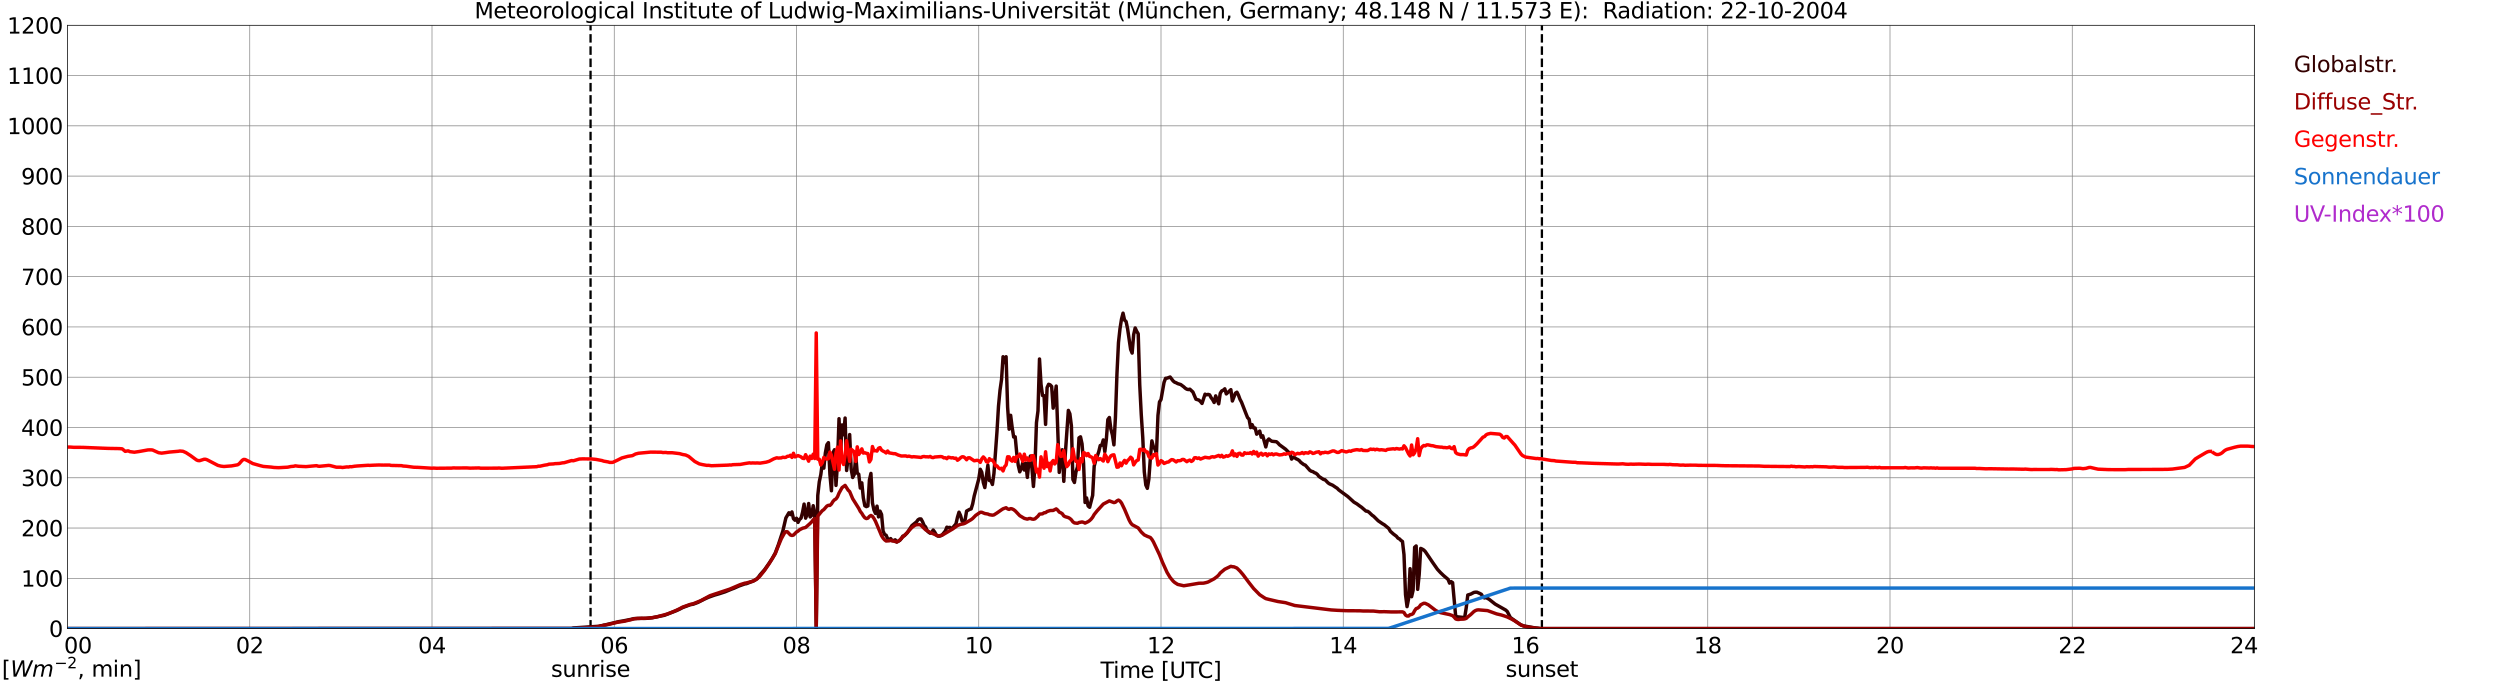 <?xml version="1.0" encoding="utf-8" standalone="no"?>
<!DOCTYPE svg PUBLIC "-//W3C//DTD SVG 1.1//EN"
  "http://www.w3.org/Graphics/SVG/1.1/DTD/svg11.dtd">
<svg xmlns:xlink="http://www.w3.org/1999/xlink" width="1085.4pt" height="296.64pt" viewBox="0 0 1085.4 296.64" xmlns="http://www.w3.org/2000/svg" version="1.1">
 <defs>
  <style type="text/css">*{stroke-linejoin: round; stroke-linecap: butt}</style>
 </defs>
 <g id="figure_1">
  <g id="patch_1">
   <path d="M 0 296.64 
L 1085.4 296.64 
L 1085.4 0 
L 0 0 
z
" style="fill: #ffffff"/>
  </g>
  <g id="axes_1">
   <g id="patch_2">
    <path d="M 29.306 272.909 
L 978.814 272.909 
L 978.814 10.976 
L 29.306 10.976 
z
" style="fill: #ffffff"/>
   </g>
   <g id="patch_3">
    <path d="M 978.814 272.909 
L 978.814 272.909 
L 978.814 10.976 
L 978.814 10.976 
z
" clip-path="url(#p0a2ee059de)" style="fill: #d3d3d3; opacity: 0.25; stroke: #d3d3d3; stroke-linejoin: miter"/>
   </g>
   <g id="matplotlib.axis_1">
    <g id="xtick_1">
     <g id="line2d_1">
      <path d="M 29.306 272.909 
L 29.306 10.976 
" clip-path="url(#p0a2ee059de)" style="fill: none; stroke: #808080; stroke-width: 0.3; stroke-linecap: square"/>
     </g>
     <g id="line2d_2"/>
     <g id="text_1">
      <!--    00 -->
      <g transform="translate(18.733 283.627) scale(0.095 -0.095)">
       <defs>
        <path id="DejaVuSans-20" transform="scale(0.016)"/>
        <path id="DejaVuSans-30" d="M 2034 4250 
Q 1547 4250 1301 3770 
Q 1056 3291 1056 2328 
Q 1056 1369 1301 889 
Q 1547 409 2034 409 
Q 2525 409 2770 889 
Q 3016 1369 3016 2328 
Q 3016 3291 2770 3770 
Q 2525 4250 2034 4250 
z
M 2034 4750 
Q 2819 4750 3233 4129 
Q 3647 3509 3647 2328 
Q 3647 1150 3233 529 
Q 2819 -91 2034 -91 
Q 1250 -91 836 529 
Q 422 1150 422 2328 
Q 422 3509 836 4129 
Q 1250 4750 2034 4750 
z
" transform="scale(0.016)"/>
       </defs>
       <use xlink:href="#DejaVuSans-20"/>
       <use xlink:href="#DejaVuSans-20" transform="translate(31.787 0)"/>
       <use xlink:href="#DejaVuSans-20" transform="translate(63.574 0)"/>
       <use xlink:href="#DejaVuSans-30" transform="translate(95.361 0)"/>
       <use xlink:href="#DejaVuSans-30" transform="translate(158.984 0)"/>
      </g>
     </g>
    </g>
    <g id="xtick_2">
     <g id="line2d_3">
      <path d="M 108.431 272.909 
L 108.431 10.976 
" clip-path="url(#p0a2ee059de)" style="fill: none; stroke: #808080; stroke-width: 0.3; stroke-linecap: square"/>
     </g>
     <g id="line2d_4"/>
     <g id="text_2">
      <!-- 02 -->
      <g transform="translate(102.387 283.627) scale(0.095 -0.095)">
       <defs>
        <path id="DejaVuSans-32" d="M 1228 531 
L 3431 531 
L 3431 0 
L 469 0 
L 469 531 
Q 828 903 1448 1529 
Q 2069 2156 2228 2338 
Q 2531 2678 2651 2914 
Q 2772 3150 2772 3378 
Q 2772 3750 2511 3984 
Q 2250 4219 1831 4219 
Q 1534 4219 1204 4116 
Q 875 4013 500 3803 
L 500 4441 
Q 881 4594 1212 4672 
Q 1544 4750 1819 4750 
Q 2544 4750 2975 4387 
Q 3406 4025 3406 3419 
Q 3406 3131 3298 2873 
Q 3191 2616 2906 2266 
Q 2828 2175 2409 1742 
Q 1991 1309 1228 531 
z
" transform="scale(0.016)"/>
       </defs>
       <use xlink:href="#DejaVuSans-30"/>
       <use xlink:href="#DejaVuSans-32" transform="translate(63.623 0)"/>
      </g>
     </g>
    </g>
    <g id="xtick_3">
     <g id="line2d_5">
      <path d="M 187.557 272.909 
L 187.557 10.976 
" clip-path="url(#p0a2ee059de)" style="fill: none; stroke: #808080; stroke-width: 0.3; stroke-linecap: square"/>
     </g>
     <g id="line2d_6"/>
     <g id="text_3">
      <!-- 04 -->
      <g transform="translate(181.513 283.627) scale(0.095 -0.095)">
       <defs>
        <path id="DejaVuSans-34" d="M 2419 4116 
L 825 1625 
L 2419 1625 
L 2419 4116 
z
M 2253 4666 
L 3047 4666 
L 3047 1625 
L 3713 1625 
L 3713 1100 
L 3047 1100 
L 3047 0 
L 2419 0 
L 2419 1100 
L 313 1100 
L 313 1709 
L 2253 4666 
z
" transform="scale(0.016)"/>
       </defs>
       <use xlink:href="#DejaVuSans-30"/>
       <use xlink:href="#DejaVuSans-34" transform="translate(63.623 0)"/>
      </g>
     </g>
    </g>
    <g id="xtick_4">
     <g id="line2d_7">
      <path d="M 266.683 272.909 
L 266.683 10.976 
" clip-path="url(#p0a2ee059de)" style="fill: none; stroke: #808080; stroke-width: 0.3; stroke-linecap: square"/>
     </g>
     <g id="line2d_8"/>
     <g id="text_4">
      <!-- 06 -->
      <g transform="translate(260.638 283.627) scale(0.095 -0.095)">
       <defs>
        <path id="DejaVuSans-36" d="M 2113 2584 
Q 1688 2584 1439 2293 
Q 1191 2003 1191 1497 
Q 1191 994 1439 701 
Q 1688 409 2113 409 
Q 2538 409 2786 701 
Q 3034 994 3034 1497 
Q 3034 2003 2786 2293 
Q 2538 2584 2113 2584 
z
M 3366 4563 
L 3366 3988 
Q 3128 4100 2886 4159 
Q 2644 4219 2406 4219 
Q 1781 4219 1451 3797 
Q 1122 3375 1075 2522 
Q 1259 2794 1537 2939 
Q 1816 3084 2150 3084 
Q 2853 3084 3261 2657 
Q 3669 2231 3669 1497 
Q 3669 778 3244 343 
Q 2819 -91 2113 -91 
Q 1303 -91 875 529 
Q 447 1150 447 2328 
Q 447 3434 972 4092 
Q 1497 4750 2381 4750 
Q 2619 4750 2861 4703 
Q 3103 4656 3366 4563 
z
" transform="scale(0.016)"/>
       </defs>
       <use xlink:href="#DejaVuSans-30"/>
       <use xlink:href="#DejaVuSans-36" transform="translate(63.623 0)"/>
      </g>
     </g>
    </g>
    <g id="xtick_5">
     <g id="line2d_9">
      <path d="M 345.808 272.909 
L 345.808 10.976 
" clip-path="url(#p0a2ee059de)" style="fill: none; stroke: #808080; stroke-width: 0.3; stroke-linecap: square"/>
     </g>
     <g id="line2d_10"/>
     <g id="text_5">
      <!-- 08 -->
      <g transform="translate(339.764 283.627) scale(0.095 -0.095)">
       <defs>
        <path id="DejaVuSans-38" d="M 2034 2216 
Q 1584 2216 1326 1975 
Q 1069 1734 1069 1313 
Q 1069 891 1326 650 
Q 1584 409 2034 409 
Q 2484 409 2743 651 
Q 3003 894 3003 1313 
Q 3003 1734 2745 1975 
Q 2488 2216 2034 2216 
z
M 1403 2484 
Q 997 2584 770 2862 
Q 544 3141 544 3541 
Q 544 4100 942 4425 
Q 1341 4750 2034 4750 
Q 2731 4750 3128 4425 
Q 3525 4100 3525 3541 
Q 3525 3141 3298 2862 
Q 3072 2584 2669 2484 
Q 3125 2378 3379 2068 
Q 3634 1759 3634 1313 
Q 3634 634 3220 271 
Q 2806 -91 2034 -91 
Q 1263 -91 848 271 
Q 434 634 434 1313 
Q 434 1759 690 2068 
Q 947 2378 1403 2484 
z
M 1172 3481 
Q 1172 3119 1398 2916 
Q 1625 2713 2034 2713 
Q 2441 2713 2670 2916 
Q 2900 3119 2900 3481 
Q 2900 3844 2670 4047 
Q 2441 4250 2034 4250 
Q 1625 4250 1398 4047 
Q 1172 3844 1172 3481 
z
" transform="scale(0.016)"/>
       </defs>
       <use xlink:href="#DejaVuSans-30"/>
       <use xlink:href="#DejaVuSans-38" transform="translate(63.623 0)"/>
      </g>
     </g>
    </g>
    <g id="xtick_6">
     <g id="line2d_11">
      <path d="M 424.934 272.909 
L 424.934 10.976 
" clip-path="url(#p0a2ee059de)" style="fill: none; stroke: #808080; stroke-width: 0.3; stroke-linecap: square"/>
     </g>
     <g id="line2d_12"/>
     <g id="text_6">
      <!-- 10 -->
      <g transform="translate(418.89 283.627) scale(0.095 -0.095)">
       <defs>
        <path id="DejaVuSans-31" d="M 794 531 
L 1825 531 
L 1825 4091 
L 703 3866 
L 703 4441 
L 1819 4666 
L 2450 4666 
L 2450 531 
L 3481 531 
L 3481 0 
L 794 0 
L 794 531 
z
" transform="scale(0.016)"/>
       </defs>
       <use xlink:href="#DejaVuSans-31"/>
       <use xlink:href="#DejaVuSans-30" transform="translate(63.623 0)"/>
      </g>
     </g>
    </g>
    <g id="xtick_7">
     <g id="line2d_13">
      <path d="M 504.06 272.909 
L 504.06 10.976 
" clip-path="url(#p0a2ee059de)" style="fill: none; stroke: #808080; stroke-width: 0.3; stroke-linecap: square"/>
     </g>
     <g id="line2d_14"/>
     <g id="text_7">
      <!-- 12 -->
      <g transform="translate(498.015 283.627) scale(0.095 -0.095)">
       <use xlink:href="#DejaVuSans-31"/>
       <use xlink:href="#DejaVuSans-32" transform="translate(63.623 0)"/>
      </g>
     </g>
    </g>
    <g id="xtick_8">
     <g id="line2d_15">
      <path d="M 583.185 272.909 
L 583.185 10.976 
" clip-path="url(#p0a2ee059de)" style="fill: none; stroke: #808080; stroke-width: 0.3; stroke-linecap: square"/>
     </g>
     <g id="line2d_16"/>
     <g id="text_8">
      <!-- 14 -->
      <g transform="translate(577.141 283.627) scale(0.095 -0.095)">
       <use xlink:href="#DejaVuSans-31"/>
       <use xlink:href="#DejaVuSans-34" transform="translate(63.623 0)"/>
      </g>
     </g>
    </g>
    <g id="xtick_9">
     <g id="line2d_17">
      <path d="M 662.311 272.909 
L 662.311 10.976 
" clip-path="url(#p0a2ee059de)" style="fill: none; stroke: #808080; stroke-width: 0.3; stroke-linecap: square"/>
     </g>
     <g id="line2d_18"/>
     <g id="text_9">
      <!-- 16 -->
      <g transform="translate(656.267 283.627) scale(0.095 -0.095)">
       <use xlink:href="#DejaVuSans-31"/>
       <use xlink:href="#DejaVuSans-36" transform="translate(63.623 0)"/>
      </g>
     </g>
    </g>
    <g id="xtick_10">
     <g id="line2d_19">
      <path d="M 741.437 272.909 
L 741.437 10.976 
" clip-path="url(#p0a2ee059de)" style="fill: none; stroke: #808080; stroke-width: 0.3; stroke-linecap: square"/>
     </g>
     <g id="line2d_20"/>
     <g id="text_10">
      <!-- 18 -->
      <g transform="translate(735.392 283.627) scale(0.095 -0.095)">
       <use xlink:href="#DejaVuSans-31"/>
       <use xlink:href="#DejaVuSans-38" transform="translate(63.623 0)"/>
      </g>
     </g>
    </g>
    <g id="xtick_11">
     <g id="line2d_21">
      <path d="M 820.562 272.909 
L 820.562 10.976 
" clip-path="url(#p0a2ee059de)" style="fill: none; stroke: #808080; stroke-width: 0.3; stroke-linecap: square"/>
     </g>
     <g id="line2d_22"/>
     <g id="text_11">
      <!-- 20 -->
      <g transform="translate(814.518 283.627) scale(0.095 -0.095)">
       <use xlink:href="#DejaVuSans-32"/>
       <use xlink:href="#DejaVuSans-30" transform="translate(63.623 0)"/>
      </g>
     </g>
    </g>
    <g id="xtick_12">
     <g id="line2d_23">
      <path d="M 899.688 272.909 
L 899.688 10.976 
" clip-path="url(#p0a2ee059de)" style="fill: none; stroke: #808080; stroke-width: 0.3; stroke-linecap: square"/>
     </g>
     <g id="line2d_24"/>
     <g id="text_12">
      <!-- 22 -->
      <g transform="translate(893.644 283.627) scale(0.095 -0.095)">
       <use xlink:href="#DejaVuSans-32"/>
       <use xlink:href="#DejaVuSans-32" transform="translate(63.623 0)"/>
      </g>
     </g>
    </g>
    <g id="xtick_13">
     <g id="line2d_25">
      <path d="M 978.814 272.909 
L 978.814 10.976 
" clip-path="url(#p0a2ee059de)" style="fill: none; stroke: #808080; stroke-width: 0.3; stroke-linecap: square"/>
     </g>
     <g id="line2d_26"/>
     <g id="text_13">
      <!-- 24    -->
      <g transform="translate(968.241 283.627) scale(0.095 -0.095)">
       <use xlink:href="#DejaVuSans-32"/>
       <use xlink:href="#DejaVuSans-34" transform="translate(63.623 0)"/>
       <use xlink:href="#DejaVuSans-20" transform="translate(127.246 0)"/>
       <use xlink:href="#DejaVuSans-20" transform="translate(159.033 0)"/>
       <use xlink:href="#DejaVuSans-20" transform="translate(190.82 0)"/>
      </g>
     </g>
    </g>
    <g id="text_14">
     <!-- Time [UTC] -->
     <g transform="translate(477.806 294.322) scale(0.095 -0.095)">
      <defs>
       <path id="DejaVuSans-54" d="M -19 4666 
L 3928 4666 
L 3928 4134 
L 2272 4134 
L 2272 0 
L 1638 0 
L 1638 4134 
L -19 4134 
L -19 4666 
z
" transform="scale(0.016)"/>
       <path id="DejaVuSans-69" d="M 603 3500 
L 1178 3500 
L 1178 0 
L 603 0 
L 603 3500 
z
M 603 4863 
L 1178 4863 
L 1178 4134 
L 603 4134 
L 603 4863 
z
" transform="scale(0.016)"/>
       <path id="DejaVuSans-6d" d="M 3328 2828 
Q 3544 3216 3844 3400 
Q 4144 3584 4550 3584 
Q 5097 3584 5394 3201 
Q 5691 2819 5691 2113 
L 5691 0 
L 5113 0 
L 5113 2094 
Q 5113 2597 4934 2840 
Q 4756 3084 4391 3084 
Q 3944 3084 3684 2787 
Q 3425 2491 3425 1978 
L 3425 0 
L 2847 0 
L 2847 2094 
Q 2847 2600 2669 2842 
Q 2491 3084 2119 3084 
Q 1678 3084 1418 2786 
Q 1159 2488 1159 1978 
L 1159 0 
L 581 0 
L 581 3500 
L 1159 3500 
L 1159 2956 
Q 1356 3278 1631 3431 
Q 1906 3584 2284 3584 
Q 2666 3584 2933 3390 
Q 3200 3197 3328 2828 
z
" transform="scale(0.016)"/>
       <path id="DejaVuSans-65" d="M 3597 1894 
L 3597 1613 
L 953 1613 
Q 991 1019 1311 708 
Q 1631 397 2203 397 
Q 2534 397 2845 478 
Q 3156 559 3463 722 
L 3463 178 
Q 3153 47 2828 -22 
Q 2503 -91 2169 -91 
Q 1331 -91 842 396 
Q 353 884 353 1716 
Q 353 2575 817 3079 
Q 1281 3584 2069 3584 
Q 2775 3584 3186 3129 
Q 3597 2675 3597 1894 
z
M 3022 2063 
Q 3016 2534 2758 2815 
Q 2500 3097 2075 3097 
Q 1594 3097 1305 2825 
Q 1016 2553 972 2059 
L 3022 2063 
z
" transform="scale(0.016)"/>
       <path id="DejaVuSans-5b" d="M 550 4863 
L 1875 4863 
L 1875 4416 
L 1125 4416 
L 1125 -397 
L 1875 -397 
L 1875 -844 
L 550 -844 
L 550 4863 
z
" transform="scale(0.016)"/>
       <path id="DejaVuSans-55" d="M 556 4666 
L 1191 4666 
L 1191 1831 
Q 1191 1081 1462 751 
Q 1734 422 2344 422 
Q 2950 422 3222 751 
Q 3494 1081 3494 1831 
L 3494 4666 
L 4128 4666 
L 4128 1753 
Q 4128 841 3676 375 
Q 3225 -91 2344 -91 
Q 1459 -91 1007 375 
Q 556 841 556 1753 
L 556 4666 
z
" transform="scale(0.016)"/>
       <path id="DejaVuSans-43" d="M 4122 4306 
L 4122 3641 
Q 3803 3938 3442 4084 
Q 3081 4231 2675 4231 
Q 1875 4231 1450 3742 
Q 1025 3253 1025 2328 
Q 1025 1406 1450 917 
Q 1875 428 2675 428 
Q 3081 428 3442 575 
Q 3803 722 4122 1019 
L 4122 359 
Q 3791 134 3420 21 
Q 3050 -91 2638 -91 
Q 1578 -91 968 557 
Q 359 1206 359 2328 
Q 359 3453 968 4101 
Q 1578 4750 2638 4750 
Q 3056 4750 3426 4639 
Q 3797 4528 4122 4306 
z
" transform="scale(0.016)"/>
       <path id="DejaVuSans-5d" d="M 1947 4863 
L 1947 -844 
L 622 -844 
L 622 -397 
L 1369 -397 
L 1369 4416 
L 622 4416 
L 622 4863 
L 1947 4863 
z
" transform="scale(0.016)"/>
      </defs>
      <use xlink:href="#DejaVuSans-54"/>
      <use xlink:href="#DejaVuSans-69" transform="translate(57.959 0)"/>
      <use xlink:href="#DejaVuSans-6d" transform="translate(85.742 0)"/>
      <use xlink:href="#DejaVuSans-65" transform="translate(183.154 0)"/>
      <use xlink:href="#DejaVuSans-20" transform="translate(244.678 0)"/>
      <use xlink:href="#DejaVuSans-5b" transform="translate(276.465 0)"/>
      <use xlink:href="#DejaVuSans-55" transform="translate(315.479 0)"/>
      <use xlink:href="#DejaVuSans-54" transform="translate(388.672 0)"/>
      <use xlink:href="#DejaVuSans-43" transform="translate(443.881 0)"/>
      <use xlink:href="#DejaVuSans-5d" transform="translate(513.705 0)"/>
     </g>
    </g>
   </g>
   <g id="matplotlib.axis_2">
    <g id="ytick_1">
     <g id="line2d_27">
      <path d="M 29.306 272.909 
L 978.814 272.909 
" clip-path="url(#p0a2ee059de)" style="fill: none; stroke: #808080; stroke-width: 0.3; stroke-linecap: square"/>
     </g>
     <g id="line2d_28"/>
     <g id="text_15">
      <!-- 0 -->
      <g transform="translate(21.261 276.518) scale(0.095 -0.095)">
       <use xlink:href="#DejaVuSans-30"/>
      </g>
     </g>
    </g>
    <g id="ytick_2">
     <g id="line2d_29">
      <path d="M 29.306 251.081 
L 978.814 251.081 
" clip-path="url(#p0a2ee059de)" style="fill: none; stroke: #808080; stroke-width: 0.3; stroke-linecap: square"/>
     </g>
     <g id="line2d_30"/>
     <g id="text_16">
      <!-- 100 -->
      <g transform="translate(9.173 254.69) scale(0.095 -0.095)">
       <use xlink:href="#DejaVuSans-31"/>
       <use xlink:href="#DejaVuSans-30" transform="translate(63.623 0)"/>
       <use xlink:href="#DejaVuSans-30" transform="translate(127.246 0)"/>
      </g>
     </g>
    </g>
    <g id="ytick_3">
     <g id="line2d_31">
      <path d="M 29.306 229.253 
L 978.814 229.253 
" clip-path="url(#p0a2ee059de)" style="fill: none; stroke: #808080; stroke-width: 0.3; stroke-linecap: square"/>
     </g>
     <g id="line2d_32"/>
     <g id="text_17">
      <!-- 200 -->
      <g transform="translate(9.173 232.863) scale(0.095 -0.095)">
       <use xlink:href="#DejaVuSans-32"/>
       <use xlink:href="#DejaVuSans-30" transform="translate(63.623 0)"/>
       <use xlink:href="#DejaVuSans-30" transform="translate(127.246 0)"/>
      </g>
     </g>
    </g>
    <g id="ytick_4">
     <g id="line2d_33">
      <path d="M 29.306 207.426 
L 978.814 207.426 
" clip-path="url(#p0a2ee059de)" style="fill: none; stroke: #808080; stroke-width: 0.3; stroke-linecap: square"/>
     </g>
     <g id="line2d_34"/>
     <g id="text_18">
      <!-- 300 -->
      <g transform="translate(9.173 211.035) scale(0.095 -0.095)">
       <defs>
        <path id="DejaVuSans-33" d="M 2597 2516 
Q 3050 2419 3304 2112 
Q 3559 1806 3559 1356 
Q 3559 666 3084 287 
Q 2609 -91 1734 -91 
Q 1441 -91 1130 -33 
Q 819 25 488 141 
L 488 750 
Q 750 597 1062 519 
Q 1375 441 1716 441 
Q 2309 441 2620 675 
Q 2931 909 2931 1356 
Q 2931 1769 2642 2001 
Q 2353 2234 1838 2234 
L 1294 2234 
L 1294 2753 
L 1863 2753 
Q 2328 2753 2575 2939 
Q 2822 3125 2822 3475 
Q 2822 3834 2567 4026 
Q 2313 4219 1838 4219 
Q 1578 4219 1281 4162 
Q 984 4106 628 3988 
L 628 4550 
Q 988 4650 1302 4700 
Q 1616 4750 1894 4750 
Q 2613 4750 3031 4423 
Q 3450 4097 3450 3541 
Q 3450 3153 3228 2886 
Q 3006 2619 2597 2516 
z
" transform="scale(0.016)"/>
       </defs>
       <use xlink:href="#DejaVuSans-33"/>
       <use xlink:href="#DejaVuSans-30" transform="translate(63.623 0)"/>
       <use xlink:href="#DejaVuSans-30" transform="translate(127.246 0)"/>
      </g>
     </g>
    </g>
    <g id="ytick_5">
     <g id="line2d_35">
      <path d="M 29.306 185.598 
L 978.814 185.598 
" clip-path="url(#p0a2ee059de)" style="fill: none; stroke: #808080; stroke-width: 0.3; stroke-linecap: square"/>
     </g>
     <g id="line2d_36"/>
     <g id="text_19">
      <!-- 400 -->
      <g transform="translate(9.173 189.207) scale(0.095 -0.095)">
       <use xlink:href="#DejaVuSans-34"/>
       <use xlink:href="#DejaVuSans-30" transform="translate(63.623 0)"/>
       <use xlink:href="#DejaVuSans-30" transform="translate(127.246 0)"/>
      </g>
     </g>
    </g>
    <g id="ytick_6">
     <g id="line2d_37">
      <path d="M 29.306 163.77 
L 978.814 163.77 
" clip-path="url(#p0a2ee059de)" style="fill: none; stroke: #808080; stroke-width: 0.3; stroke-linecap: square"/>
     </g>
     <g id="line2d_38"/>
     <g id="text_20">
      <!-- 500 -->
      <g transform="translate(9.173 167.379) scale(0.095 -0.095)">
       <defs>
        <path id="DejaVuSans-35" d="M 691 4666 
L 3169 4666 
L 3169 4134 
L 1269 4134 
L 1269 2991 
Q 1406 3038 1543 3061 
Q 1681 3084 1819 3084 
Q 2600 3084 3056 2656 
Q 3513 2228 3513 1497 
Q 3513 744 3044 326 
Q 2575 -91 1722 -91 
Q 1428 -91 1123 -41 
Q 819 9 494 109 
L 494 744 
Q 775 591 1075 516 
Q 1375 441 1709 441 
Q 2250 441 2565 725 
Q 2881 1009 2881 1497 
Q 2881 1984 2565 2268 
Q 2250 2553 1709 2553 
Q 1456 2553 1204 2497 
Q 953 2441 691 2322 
L 691 4666 
z
" transform="scale(0.016)"/>
       </defs>
       <use xlink:href="#DejaVuSans-35"/>
       <use xlink:href="#DejaVuSans-30" transform="translate(63.623 0)"/>
       <use xlink:href="#DejaVuSans-30" transform="translate(127.246 0)"/>
      </g>
     </g>
    </g>
    <g id="ytick_7">
     <g id="line2d_39">
      <path d="M 29.306 141.942 
L 978.814 141.942 
" clip-path="url(#p0a2ee059de)" style="fill: none; stroke: #808080; stroke-width: 0.3; stroke-linecap: square"/>
     </g>
     <g id="line2d_40"/>
     <g id="text_21">
      <!-- 600 -->
      <g transform="translate(9.173 145.551) scale(0.095 -0.095)">
       <use xlink:href="#DejaVuSans-36"/>
       <use xlink:href="#DejaVuSans-30" transform="translate(63.623 0)"/>
       <use xlink:href="#DejaVuSans-30" transform="translate(127.246 0)"/>
      </g>
     </g>
    </g>
    <g id="ytick_8">
     <g id="line2d_41">
      <path d="M 29.306 120.114 
L 978.814 120.114 
" clip-path="url(#p0a2ee059de)" style="fill: none; stroke: #808080; stroke-width: 0.3; stroke-linecap: square"/>
     </g>
     <g id="line2d_42"/>
     <g id="text_22">
      <!-- 700 -->
      <g transform="translate(9.173 123.724) scale(0.095 -0.095)">
       <defs>
        <path id="DejaVuSans-37" d="M 525 4666 
L 3525 4666 
L 3525 4397 
L 1831 0 
L 1172 0 
L 2766 4134 
L 525 4134 
L 525 4666 
z
" transform="scale(0.016)"/>
       </defs>
       <use xlink:href="#DejaVuSans-37"/>
       <use xlink:href="#DejaVuSans-30" transform="translate(63.623 0)"/>
       <use xlink:href="#DejaVuSans-30" transform="translate(127.246 0)"/>
      </g>
     </g>
    </g>
    <g id="ytick_9">
     <g id="line2d_43">
      <path d="M 29.306 98.287 
L 978.814 98.287 
" clip-path="url(#p0a2ee059de)" style="fill: none; stroke: #808080; stroke-width: 0.3; stroke-linecap: square"/>
     </g>
     <g id="line2d_44"/>
     <g id="text_23">
      <!-- 800 -->
      <g transform="translate(9.173 101.896) scale(0.095 -0.095)">
       <use xlink:href="#DejaVuSans-38"/>
       <use xlink:href="#DejaVuSans-30" transform="translate(63.623 0)"/>
       <use xlink:href="#DejaVuSans-30" transform="translate(127.246 0)"/>
      </g>
     </g>
    </g>
    <g id="ytick_10">
     <g id="line2d_45">
      <path d="M 29.306 76.459 
L 978.814 76.459 
" clip-path="url(#p0a2ee059de)" style="fill: none; stroke: #808080; stroke-width: 0.3; stroke-linecap: square"/>
     </g>
     <g id="line2d_46"/>
     <g id="text_24">
      <!-- 900 -->
      <g transform="translate(9.173 80.068) scale(0.095 -0.095)">
       <defs>
        <path id="DejaVuSans-39" d="M 703 97 
L 703 672 
Q 941 559 1184 500 
Q 1428 441 1663 441 
Q 2288 441 2617 861 
Q 2947 1281 2994 2138 
Q 2813 1869 2534 1725 
Q 2256 1581 1919 1581 
Q 1219 1581 811 2004 
Q 403 2428 403 3163 
Q 403 3881 828 4315 
Q 1253 4750 1959 4750 
Q 2769 4750 3195 4129 
Q 3622 3509 3622 2328 
Q 3622 1225 3098 567 
Q 2575 -91 1691 -91 
Q 1453 -91 1209 -44 
Q 966 3 703 97 
z
M 1959 2075 
Q 2384 2075 2632 2365 
Q 2881 2656 2881 3163 
Q 2881 3666 2632 3958 
Q 2384 4250 1959 4250 
Q 1534 4250 1286 3958 
Q 1038 3666 1038 3163 
Q 1038 2656 1286 2365 
Q 1534 2075 1959 2075 
z
" transform="scale(0.016)"/>
       </defs>
       <use xlink:href="#DejaVuSans-39"/>
       <use xlink:href="#DejaVuSans-30" transform="translate(63.623 0)"/>
       <use xlink:href="#DejaVuSans-30" transform="translate(127.246 0)"/>
      </g>
     </g>
    </g>
    <g id="ytick_11">
     <g id="line2d_47">
      <path d="M 29.306 54.631 
L 978.814 54.631 
" clip-path="url(#p0a2ee059de)" style="fill: none; stroke: #808080; stroke-width: 0.3; stroke-linecap: square"/>
     </g>
     <g id="line2d_48"/>
     <g id="text_25">
      <!-- 1000 -->
      <g transform="translate(3.128 58.24) scale(0.095 -0.095)">
       <use xlink:href="#DejaVuSans-31"/>
       <use xlink:href="#DejaVuSans-30" transform="translate(63.623 0)"/>
       <use xlink:href="#DejaVuSans-30" transform="translate(127.246 0)"/>
       <use xlink:href="#DejaVuSans-30" transform="translate(190.869 0)"/>
      </g>
     </g>
    </g>
    <g id="ytick_12">
     <g id="line2d_49">
      <path d="M 29.306 32.803 
L 978.814 32.803 
" clip-path="url(#p0a2ee059de)" style="fill: none; stroke: #808080; stroke-width: 0.3; stroke-linecap: square"/>
     </g>
     <g id="line2d_50"/>
     <g id="text_26">
      <!-- 1100 -->
      <g transform="translate(3.128 36.413) scale(0.095 -0.095)">
       <use xlink:href="#DejaVuSans-31"/>
       <use xlink:href="#DejaVuSans-31" transform="translate(63.623 0)"/>
       <use xlink:href="#DejaVuSans-30" transform="translate(127.246 0)"/>
       <use xlink:href="#DejaVuSans-30" transform="translate(190.869 0)"/>
      </g>
     </g>
    </g>
    <g id="ytick_13">
     <g id="line2d_51">
      <path d="M 29.306 10.976 
L 978.814 10.976 
" clip-path="url(#p0a2ee059de)" style="fill: none; stroke: #808080; stroke-width: 0.3; stroke-linecap: square"/>
     </g>
     <g id="line2d_52"/>
     <g id="text_27">
      <!-- 1200 -->
      <g transform="translate(3.128 14.585) scale(0.095 -0.095)">
       <use xlink:href="#DejaVuSans-31"/>
       <use xlink:href="#DejaVuSans-32" transform="translate(63.623 0)"/>
       <use xlink:href="#DejaVuSans-30" transform="translate(127.246 0)"/>
       <use xlink:href="#DejaVuSans-30" transform="translate(190.869 0)"/>
      </g>
     </g>
    </g>
   </g>
   <g id="line2d_53">
    <path d="M 256.396 272.909 
L 256.396 10.976 
" clip-path="url(#p0a2ee059de)" style="fill: none; stroke-dasharray: 3.7,1.6; stroke-dashoffset: 0; stroke: #000000"/>
   </g>
   <g id="line2d_54">
    <path d="M 669.432 272.909 
L 669.432 10.976 
" clip-path="url(#p0a2ee059de)" style="fill: none; stroke-dasharray: 3.7,1.6; stroke-dashoffset: 0; stroke: #000000"/>
   </g>
   <g id="line2d_55">
    <path d="M 29.306 272.909 
L 248.22 272.909 
L 248.88 272.629 
L 260.089 271.894 
L 260.748 271.689 
L 261.408 271.606 
L 262.067 271.403 
L 262.726 271.32 
L 264.045 270.992 
L 268.661 269.886 
L 270.639 269.558 
L 273.936 268.903 
L 275.255 268.576 
L 278.552 268.454 
L 279.87 268.495 
L 281.189 268.412 
L 283.167 268.207 
L 288.442 267.142 
L 293.717 265.094 
L 295.036 264.481 
L 296.355 263.785 
L 299.652 262.556 
L 300.971 262.311 
L 302.949 261.574 
L 305.586 260.223 
L 307.564 259.321 
L 310.202 258.378 
L 312.18 257.806 
L 314.818 256.946 
L 317.455 255.839 
L 318.774 255.348 
L 320.752 254.447 
L 323.39 253.506 
L 324.049 253.423 
L 327.346 252.113 
L 328.665 251.253 
L 329.324 250.516 
L 329.983 249.575 
L 331.961 247.322 
L 333.94 244.496 
L 335.258 242.49 
L 336.577 240.115 
L 337.896 236.633 
L 339.874 230.572 
L 341.193 224.879 
L 342.512 222.626 
L 343.171 223.406 
L 343.83 222.26 
L 344.49 225.206 
L 345.149 225.863 
L 345.808 225.003 
L 346.468 226.804 
L 347.127 225.534 
L 347.787 224.962 
L 348.446 222.382 
L 349.105 218.859 
L 349.765 224.962 
L 350.424 223.364 
L 351.083 218.614 
L 351.743 224.429 
L 352.402 223.775 
L 353.062 219.555 
L 353.721 222.751 
L 354.38 272.909 
L 355.04 215.124 
L 355.699 209.187 
L 356.359 206.074 
L 357.018 200.995 
L 357.677 203.248 
L 358.337 196.656 
L 358.996 193.091 
L 359.655 192.192 
L 360.315 205.991 
L 360.974 213.077 
L 361.634 196.573 
L 362.293 195.263 
L 362.952 210.743 
L 363.612 200.995 
L 364.271 181.789 
L 364.93 196.778 
L 365.59 184.491 
L 366.249 188.752 
L 366.909 181.503 
L 367.568 204.271 
L 368.227 198.745 
L 368.887 188.669 
L 369.546 203.658 
L 370.206 207.303 
L 370.865 206.033 
L 371.524 197.843 
L 372.184 205.42 
L 372.843 205.911 
L 373.502 211.889 
L 374.162 209.637 
L 374.821 216.189 
L 375.481 219.588 
L 376.14 219.957 
L 376.799 219.671 
L 377.459 208.449 
L 378.118 205.542 
L 378.777 218.359 
L 379.437 221.432 
L 380.096 222.906 
L 380.756 219.752 
L 381.415 224.421 
L 382.074 221.924 
L 382.734 223.355 
L 383.393 230.524 
L 384.053 232.08 
L 384.712 232.366 
L 385.371 233.881 
L 386.031 234.291 
L 386.69 233.839 
L 387.349 234.741 
L 388.009 234.66 
L 388.668 234.372 
L 389.328 235.354 
L 390.646 234.619 
L 391.306 233.839 
L 391.965 232.776 
L 392.624 232.61 
L 393.943 231.259 
L 395.921 228.188 
L 397.899 226.59 
L 398.559 225.691 
L 399.218 225.281 
L 399.878 225.322 
L 400.537 226.51 
L 401.196 228.107 
L 401.856 228.762 
L 402.515 230.441 
L 403.175 231.056 
L 403.834 231.506 
L 404.493 231.137 
L 405.153 230.113 
L 405.812 231.015 
L 406.471 232.244 
L 407.131 232.735 
L 407.79 232.776 
L 408.45 232.61 
L 409.109 232.161 
L 410.428 230.524 
L 411.087 228.884 
L 411.746 229.09 
L 412.406 228.967 
L 413.065 229.539 
L 413.725 229.007 
L 415.043 227.45 
L 415.703 224.543 
L 416.362 222.373 
L 417.022 223.807 
L 417.681 226.182 
L 418.34 226.837 
L 419 225.73 
L 419.659 221.882 
L 420.978 221.144 
L 421.637 220.939 
L 422.297 218.769 
L 422.956 215.371 
L 424.934 207.958 
L 425.593 203.739 
L 426.253 205.051 
L 426.912 209.473 
L 427.572 211.684 
L 428.89 201.979 
L 429.55 208.613 
L 430.209 208.696 
L 430.869 210.333 
L 431.528 205.583 
L 432.847 187.401 
L 433.506 176.343 
L 434.165 169.421 
L 434.825 164.794 
L 435.484 154.884 
L 436.144 157.422 
L 436.803 154.884 
L 437.462 176.751 
L 438.122 186.336 
L 438.781 180.315 
L 439.44 185.598 
L 440.1 189.734 
L 440.759 189.651 
L 441.419 196.695 
L 442.078 201.979 
L 442.737 204.845 
L 443.397 203.411 
L 444.056 200.831 
L 444.716 204.068 
L 445.375 201.159 
L 446.034 207.262 
L 446.694 200.709 
L 447.353 198.007 
L 448.012 203.084 
L 448.672 211.193 
L 449.331 202.551 
L 449.991 183.509 
L 450.65 178.39 
L 451.309 155.866 
L 451.969 166.841 
L 452.628 171.715 
L 453.287 171.796 
L 453.947 184.247 
L 454.606 168.275 
L 455.266 166.841 
L 455.925 167.088 
L 456.584 167.784 
L 457.244 177.203 
L 457.903 172.861 
L 458.563 167.62 
L 459.881 205.092 
L 460.541 198.825 
L 461.2 195.263 
L 461.859 208.982 
L 462.519 196.983 
L 463.838 178.185 
L 464.497 179.661 
L 465.156 184.901 
L 465.816 208.203 
L 466.475 209.473 
L 467.134 204.887 
L 467.794 202.757 
L 468.453 190.103 
L 469.113 189.651 
L 469.772 192.683 
L 470.431 200.873 
L 471.091 218.156 
L 471.75 216.189 
L 472.409 219.671 
L 473.069 220.243 
L 474.388 215.083 
L 475.047 202.429 
L 475.706 199.971 
L 477.025 196.123 
L 477.685 193.419 
L 478.344 193.296 
L 479.003 191.004 
L 479.663 196.123 
L 480.322 190.88 
L 480.981 182.158 
L 481.641 181.256 
L 482.3 186.294 
L 482.96 188.833 
L 483.619 193.133 
L 484.278 181.093 
L 484.938 162.297 
L 485.597 148.739 
L 486.256 142.719 
L 486.916 138.544 
L 487.575 135.964 
L 488.235 138.993 
L 488.894 139.567 
L 489.553 142.719 
L 490.872 151.688 
L 491.532 153.286 
L 492.191 145.26 
L 492.85 142.392 
L 493.51 143.826 
L 494.169 144.933 
L 494.828 167.127 
L 495.488 179.988 
L 496.147 190.062 
L 496.807 204.845 
L 497.466 210.58 
L 498.125 212.012 
L 498.785 208.039 
L 499.444 198.825 
L 500.103 191.413 
L 500.763 193.951 
L 501.422 194.975 
L 502.082 197.025 
L 502.741 180.355 
L 503.4 174.501 
L 504.06 173.477 
L 505.379 166.023 
L 506.038 164.261 
L 506.697 164.18 
L 508.016 163.687 
L 509.335 165.407 
L 509.994 165.94 
L 510.654 166.186 
L 511.313 166.555 
L 512.632 166.963 
L 513.95 167.948 
L 514.61 168.561 
L 515.269 168.972 
L 515.929 169.135 
L 516.588 168.972 
L 517.907 170.2 
L 519.226 173.311 
L 520.544 173.721 
L 521.204 174.337 
L 521.863 175.155 
L 523.182 171.141 
L 523.841 171.427 
L 524.501 171.224 
L 525.16 171.427 
L 525.819 172.656 
L 526.479 173.516 
L 527.138 174.745 
L 527.797 171.879 
L 529.116 175.319 
L 529.776 170.772 
L 530.435 169.707 
L 531.094 169.421 
L 531.754 168.808 
L 532.413 171.019 
L 534.391 169.177 
L 535.051 174.09 
L 536.369 170.692 
L 537.029 170.281 
L 537.688 171.552 
L 538.348 173.352 
L 539.007 174.581 
L 540.985 179.661 
L 541.644 181.298 
L 542.304 181.994 
L 542.963 185.639 
L 543.623 184.369 
L 544.282 185.803 
L 544.941 185.844 
L 545.601 188.505 
L 546.919 187.154 
L 547.579 189.815 
L 548.238 189.202 
L 549.557 194.034 
L 550.216 191.332 
L 550.876 190.594 
L 551.535 191.168 
L 552.195 191.576 
L 554.173 191.782 
L 554.832 192.356 
L 555.491 193.091 
L 558.129 195.016 
L 559.448 196.328 
L 560.107 197.188 
L 560.766 199.317 
L 561.426 198.579 
L 562.085 198.703 
L 562.745 199.194 
L 563.404 199.48 
L 564.063 199.932 
L 564.723 200.709 
L 566.042 201.691 
L 566.701 201.938 
L 568.679 204.191 
L 569.338 204.599 
L 569.998 204.763 
L 570.657 205.214 
L 571.317 205.459 
L 571.976 205.991 
L 572.635 206.851 
L 574.613 208.163 
L 575.273 208.286 
L 576.592 209.637 
L 577.251 210.089 
L 578.57 210.66 
L 579.889 211.562 
L 580.548 211.972 
L 581.207 212.669 
L 582.526 213.651 
L 585.164 215.576 
L 587.801 217.992 
L 589.12 218.769 
L 590.439 219.752 
L 591.098 220.203 
L 593.076 221.924 
L 593.736 221.963 
L 594.395 222.415 
L 595.714 223.683 
L 596.373 224.135 
L 598.351 226.099 
L 600.329 227.45 
L 600.989 227.819 
L 602.967 229.458 
L 603.626 230.646 
L 604.945 231.833 
L 606.264 232.816 
L 606.923 233.636 
L 607.582 233.964 
L 608.242 234.619 
L 608.901 235.11 
L 609.561 240.844 
L 610.22 258.166 
L 610.879 263.368 
L 611.539 260.009 
L 612.198 246.903 
L 612.858 259.068 
L 613.517 256.2 
L 614.176 237.607 
L 614.836 237.035 
L 615.495 255.872 
L 616.154 249.483 
L 616.814 238.1 
L 617.473 238.386 
L 618.133 238.794 
L 618.792 239.451 
L 622.089 244.323 
L 624.067 247.15 
L 625.386 248.584 
L 626.705 249.852 
L 628.683 251.531 
L 629.342 253.17 
L 630.001 252.515 
L 630.661 252.965 
L 631.98 267.338 
L 632.639 267.79 
L 635.276 268.076 
L 635.936 267.912 
L 636.595 263.735 
L 637.255 258.33 
L 638.573 257.92 
L 639.892 257.223 
L 640.552 257.101 
L 641.211 257.101 
L 642.53 257.675 
L 643.189 258.042 
L 643.848 259.271 
L 644.508 259.598 
L 645.167 259.435 
L 646.486 260.172 
L 649.123 262.261 
L 653.739 264.883 
L 654.399 265.496 
L 655.717 268.076 
L 657.036 269.019 
L 658.355 269.96 
L 660.333 271.311 
L 661.652 271.763 
L 666.267 272.581 
L 667.586 272.704 
L 668.905 272.909 
L 978.154 272.909 
L 978.154 272.909 
" clip-path="url(#p0a2ee059de)" style="fill: none; stroke: #330000; stroke-width: 1.5; stroke-linecap: square"/>
   </g>
   <g id="line2d_56">
    <path d="M 29.306 272.909 
L 249.539 272.824 
L 258.77 272.237 
L 260.748 271.815 
L 264.705 270.977 
L 268.002 270.178 
L 271.298 269.676 
L 272.617 269.34 
L 273.936 269.045 
L 275.255 268.668 
L 276.573 268.5 
L 280.53 268.417 
L 283.167 268.163 
L 285.145 267.827 
L 289.761 266.57 
L 292.399 265.52 
L 293.717 264.933 
L 295.036 264.302 
L 296.355 263.588 
L 299.652 262.414 
L 300.971 262.119 
L 304.267 260.777 
L 308.224 258.636 
L 310.202 257.963 
L 316.796 255.781 
L 321.411 253.807 
L 323.39 253.179 
L 324.049 253.094 
L 326.027 252.548 
L 326.686 252.423 
L 328.005 251.751 
L 328.665 251.332 
L 329.983 250.073 
L 331.961 247.595 
L 333.94 244.699 
L 336.577 240.418 
L 337.896 237.059 
L 339.215 233.911 
L 340.533 231.519 
L 341.193 230.847 
L 341.852 230.888 
L 343.171 232.274 
L 343.83 232.484 
L 344.49 232.316 
L 345.808 230.973 
L 346.468 230.596 
L 347.127 230.009 
L 348.446 229.336 
L 349.765 229 
L 351.743 227.236 
L 352.402 226.566 
L 353.062 225.684 
L 353.721 225.139 
L 354.38 272.909 
L 355.04 224.091 
L 356.359 222.454 
L 357.018 221.697 
L 357.677 221.236 
L 358.996 219.725 
L 359.655 219.389 
L 360.315 219.431 
L 360.974 218.802 
L 361.634 217.711 
L 362.293 216.997 
L 362.952 216.619 
L 363.612 215.694 
L 364.271 214.1 
L 365.59 211.708 
L 366.909 210.741 
L 368.227 212.8 
L 368.887 213.428 
L 370.206 216.534 
L 372.843 220.732 
L 373.502 222.033 
L 374.162 222.873 
L 374.821 223.964 
L 375.481 224.805 
L 376.14 225.139 
L 376.799 224.971 
L 377.459 224.215 
L 378.118 223.796 
L 378.777 224.174 
L 379.437 225.097 
L 380.096 226.315 
L 382.734 232.569 
L 383.393 233.619 
L 384.053 234.374 
L 384.712 234.878 
L 386.031 234.793 
L 386.69 234.627 
L 389.328 235.256 
L 389.987 234.961 
L 390.646 234.459 
L 392.624 232.444 
L 393.284 231.855 
L 395.921 229.002 
L 397.24 228.035 
L 397.899 227.826 
L 399.218 227.743 
L 399.878 228.079 
L 401.856 230.009 
L 403.834 231.141 
L 405.153 231.731 
L 407.131 232.61 
L 407.79 232.61 
L 409.109 232.318 
L 413.725 229.589 
L 415.703 228.162 
L 417.022 227.658 
L 418.34 227.407 
L 419 227.153 
L 421.637 225.601 
L 422.297 225.097 
L 423.615 223.755 
L 425.593 222.41 
L 426.253 222.41 
L 427.572 222.956 
L 428.89 223.168 
L 429.55 223.46 
L 430.869 223.67 
L 431.528 223.545 
L 432.847 222.705 
L 434.825 221.319 
L 435.484 220.9 
L 436.803 220.439 
L 437.462 220.941 
L 438.122 221.151 
L 438.781 220.817 
L 439.44 220.941 
L 440.1 221.277 
L 440.759 221.782 
L 442.737 223.879 
L 444.716 225.056 
L 446.034 225.392 
L 446.694 225.139 
L 447.353 225.097 
L 448.012 225.35 
L 448.672 225.433 
L 449.331 225.265 
L 450.65 224.091 
L 451.309 223.209 
L 452.628 223.083 
L 453.287 222.622 
L 453.947 222.578 
L 454.606 222.076 
L 455.925 221.655 
L 457.244 221.614 
L 458.563 220.941 
L 459.222 221.487 
L 459.881 222.327 
L 460.541 222.622 
L 461.2 223.041 
L 461.859 224.006 
L 462.519 224.342 
L 463.838 224.72 
L 464.497 225.097 
L 465.156 225.684 
L 465.816 226.566 
L 466.475 227.029 
L 467.794 227.197 
L 468.453 226.861 
L 469.772 226.608 
L 470.431 226.776 
L 471.091 227.112 
L 472.409 226.483 
L 473.069 226.021 
L 473.728 225.392 
L 474.388 224.552 
L 475.047 223.377 
L 476.366 221.74 
L 479.003 218.844 
L 481.641 217.458 
L 483.619 218.213 
L 484.278 218.045 
L 484.938 217.458 
L 485.597 217.121 
L 486.256 217.543 
L 486.916 218.381 
L 488.235 221.109 
L 490.213 225.77 
L 490.872 226.988 
L 491.532 227.784 
L 492.85 228.498 
L 494.169 229.212 
L 495.488 230.973 
L 496.807 232.233 
L 498.125 232.864 
L 499.444 233.368 
L 500.103 234.165 
L 500.763 235.256 
L 503.4 240.839 
L 504.719 244.155 
L 506.697 248.521 
L 508.016 250.703 
L 509.335 252.299 
L 509.994 252.886 
L 511.313 253.727 
L 513.95 254.314 
L 516.588 253.892 
L 520.544 253.222 
L 522.522 253.181 
L 523.841 252.886 
L 524.501 252.677 
L 527.138 251.291 
L 528.457 250.284 
L 529.116 249.654 
L 529.776 248.772 
L 531.754 247.135 
L 534.391 245.875 
L 535.051 246.043 
L 535.71 246.087 
L 537.029 246.633 
L 538.348 247.933 
L 539.666 249.485 
L 542.304 253.013 
L 544.282 255.53 
L 546.919 258.217 
L 548.898 259.517 
L 549.557 259.895 
L 550.876 260.231 
L 554.832 261.155 
L 558.129 261.659 
L 559.448 262.078 
L 561.426 262.667 
L 562.085 262.877 
L 577.91 264.806 
L 579.229 264.891 
L 580.548 264.974 
L 584.504 265.142 
L 590.439 265.186 
L 591.757 265.269 
L 593.076 265.269 
L 596.373 265.311 
L 599.011 265.605 
L 600.989 265.564 
L 604.286 265.688 
L 608.901 265.647 
L 609.561 265.941 
L 610.22 267.033 
L 610.879 267.452 
L 611.539 267.452 
L 612.198 266.865 
L 612.858 266.78 
L 613.517 266.402 
L 614.176 265.142 
L 614.836 264.219 
L 615.495 264.01 
L 616.154 263.505 
L 616.814 262.582 
L 618.133 261.912 
L 618.792 261.953 
L 620.111 262.582 
L 622.089 264.095 
L 623.408 265.101 
L 624.726 265.732 
L 625.386 265.983 
L 629.342 266.823 
L 630.661 267.284 
L 631.32 267.915 
L 631.98 268.711 
L 632.639 268.921 
L 633.298 268.962 
L 633.958 268.838 
L 635.276 268.794 
L 635.936 268.711 
L 636.595 268.46 
L 637.255 267.829 
L 638.573 266.78 
L 639.892 265.52 
L 640.552 265.101 
L 641.211 264.85 
L 641.87 264.765 
L 645.827 265.101 
L 649.783 266.529 
L 651.761 266.989 
L 653.08 267.41 
L 654.399 267.871 
L 656.377 268.838 
L 657.695 269.593 
L 660.333 271.355 
L 661.652 271.859 
L 663.63 272.28 
L 664.949 272.446 
L 666.927 272.741 
L 668.905 272.909 
L 978.154 272.909 
L 978.154 272.909 
" clip-path="url(#p0a2ee059de)" style="fill: none; stroke: #990000; stroke-width: 1.5; stroke-linecap: square"/>
   </g>
   <g id="line2d_57">
    <path d="M 29.306 194.093 
L 30.625 194.111 
L 31.943 194.207 
L 35.9 194.231 
L 44.472 194.582 
L 47.109 194.68 
L 51.725 194.759 
L 53.043 194.866 
L 54.362 195.953 
L 55.681 195.73 
L 56.34 196.077 
L 58.319 196.33 
L 60.297 196.047 
L 64.253 195.333 
L 65.572 195.305 
L 66.231 195.379 
L 68.869 196.555 
L 70.187 196.73 
L 71.506 196.566 
L 73.484 196.278 
L 77.441 195.929 
L 78.1 195.811 
L 79.419 195.927 
L 80.737 196.509 
L 82.716 197.789 
L 85.353 199.718 
L 86.013 199.971 
L 86.672 200.002 
L 88.65 199.378 
L 89.309 199.41 
L 89.969 199.644 
L 94.584 202.047 
L 95.903 202.377 
L 97.222 202.538 
L 98.541 202.431 
L 100.519 202.281 
L 103.156 201.805 
L 103.816 201.379 
L 105.135 199.869 
L 105.794 199.454 
L 106.453 199.511 
L 107.772 200.159 
L 109.75 201.253 
L 113.047 202.185 
L 114.366 202.506 
L 117.663 202.785 
L 118.982 202.962 
L 120.96 203.049 
L 124.916 202.833 
L 126.235 202.547 
L 127.553 202.431 
L 128.213 202.246 
L 129.532 202.431 
L 132.829 202.588 
L 137.444 202.174 
L 138.104 202.394 
L 138.763 202.444 
L 142.719 202.056 
L 143.379 202.139 
L 146.016 202.831 
L 147.335 202.844 
L 147.994 202.848 
L 148.654 202.966 
L 150.632 202.711 
L 151.291 202.772 
L 151.951 202.595 
L 152.61 202.639 
L 153.929 202.42 
L 155.247 202.3 
L 159.863 202.001 
L 160.523 202.054 
L 161.841 201.979 
L 164.479 201.879 
L 166.457 201.929 
L 169.094 201.897 
L 169.754 202.065 
L 171.073 202.093 
L 174.37 202.169 
L 175.029 202.335 
L 176.348 202.418 
L 179.645 202.857 
L 181.623 202.914 
L 187.557 203.285 
L 188.217 203.221 
L 189.535 203.296 
L 196.129 203.235 
L 196.788 203.141 
L 198.107 203.195 
L 200.085 203.173 
L 202.723 203.156 
L 204.042 203.246 
L 207.998 203.154 
L 208.657 203.276 
L 215.91 203.248 
L 216.57 203.191 
L 217.889 203.298 
L 233.054 202.615 
L 233.714 202.403 
L 234.373 202.416 
L 236.351 201.971 
L 237.67 201.763 
L 238.329 201.525 
L 240.308 201.412 
L 240.967 201.296 
L 242.286 201.244 
L 242.945 201.196 
L 244.264 200.943 
L 244.923 200.903 
L 248.22 199.945 
L 248.88 200.063 
L 251.517 199.292 
L 252.836 199.225 
L 256.792 199.253 
L 258.77 199.458 
L 260.089 199.709 
L 261.408 199.965 
L 262.067 200.205 
L 264.045 200.552 
L 264.705 200.759 
L 266.023 200.742 
L 268.002 199.821 
L 269.98 198.825 
L 272.617 198.118 
L 273.936 197.917 
L 274.595 197.806 
L 275.914 197.11 
L 277.233 196.78 
L 282.508 196.282 
L 287.124 196.339 
L 287.783 196.477 
L 289.102 196.433 
L 289.761 196.551 
L 291.739 196.549 
L 295.036 196.942 
L 296.355 197.321 
L 297.674 197.548 
L 298.992 198.149 
L 301.63 200.351 
L 303.608 201.401 
L 304.927 201.702 
L 306.905 202.058 
L 307.564 202.01 
L 308.883 202.204 
L 316.136 201.936 
L 316.796 201.859 
L 317.455 201.907 
L 318.114 201.746 
L 321.411 201.632 
L 323.39 201.259 
L 325.368 200.951 
L 326.027 201.052 
L 326.686 200.984 
L 328.005 201.037 
L 328.665 200.986 
L 329.983 201.074 
L 332.621 200.661 
L 333.94 200.268 
L 335.918 199.225 
L 337.236 198.749 
L 337.896 198.88 
L 339.215 198.801 
L 339.874 198.505 
L 340.533 198.627 
L 341.193 198.555 
L 341.852 198.09 
L 342.512 198.088 
L 343.171 197.655 
L 343.83 198.594 
L 344.49 196.789 
L 345.149 198.369 
L 346.468 197.799 
L 347.787 198.365 
L 348.446 198.961 
L 349.105 199.087 
L 349.765 197.407 
L 351.083 200.225 
L 351.743 198.044 
L 352.402 199.048 
L 353.062 197.193 
L 353.721 199.072 
L 354.38 144.557 
L 355.04 199.349 
L 355.699 199.362 
L 356.359 201.857 
L 357.018 200.906 
L 357.677 198.585 
L 358.337 199.059 
L 358.996 199.319 
L 359.655 199.155 
L 360.315 196.269 
L 360.974 197.647 
L 362.293 203.732 
L 362.952 196.73 
L 363.612 194.141 
L 364.271 204.049 
L 364.93 191.415 
L 365.59 200.085 
L 366.249 201.665 
L 366.909 197.78 
L 367.568 191.349 
L 368.887 200.323 
L 369.546 195.03 
L 370.865 196.156 
L 371.524 200.336 
L 372.184 194.004 
L 372.843 197.332 
L 373.502 196.387 
L 374.162 194.888 
L 374.821 196.706 
L 375.481 196.566 
L 376.14 196.811 
L 376.799 196.933 
L 377.459 200.548 
L 378.118 199.465 
L 378.777 193.873 
L 379.437 195.713 
L 380.096 195.634 
L 380.756 195.846 
L 381.415 194.608 
L 382.074 194.329 
L 382.734 195.42 
L 383.393 195.857 
L 384.053 196.154 
L 384.712 196.66 
L 385.371 195.809 
L 386.031 196.61 
L 388.009 196.966 
L 388.668 196.972 
L 389.987 197.579 
L 391.306 197.974 
L 393.284 197.944 
L 393.943 198.19 
L 394.603 198.029 
L 395.921 198.393 
L 396.581 198.269 
L 399.218 198.518 
L 399.878 198.627 
L 400.537 198.269 
L 401.196 198.188 
L 401.856 198.334 
L 402.515 198.308 
L 403.175 198.404 
L 403.834 198.166 
L 404.493 198.583 
L 405.153 198.679 
L 405.812 198.422 
L 408.45 198.214 
L 409.109 198.339 
L 409.768 198.79 
L 410.428 198.718 
L 411.087 199.14 
L 411.746 198.481 
L 413.065 198.799 
L 413.725 198.721 
L 414.384 199.004 
L 415.043 198.919 
L 415.703 199.819 
L 416.362 199.384 
L 417.022 198.766 
L 417.681 198.317 
L 418.34 198.343 
L 419 198.823 
L 419.659 199.602 
L 420.318 198.775 
L 420.978 198.736 
L 422.956 200.054 
L 424.275 199.834 
L 424.934 200.039 
L 425.593 200.744 
L 426.253 199.229 
L 426.912 198.382 
L 427.572 199.057 
L 428.231 200.434 
L 428.89 200.716 
L 429.55 199.131 
L 430.209 199.781 
L 430.869 199.727 
L 431.528 200.668 
L 432.187 202.252 
L 432.847 202.268 
L 433.506 203.128 
L 434.165 203.547 
L 434.825 203.287 
L 435.484 204.463 
L 436.144 202.628 
L 436.803 201.892 
L 437.462 198.323 
L 438.122 198.341 
L 438.781 199.751 
L 439.44 200.22 
L 440.1 198.607 
L 440.759 200.323 
L 441.419 198.238 
L 442.078 198.236 
L 442.737 197.14 
L 444.056 200.244 
L 444.716 197.184 
L 445.375 199.773 
L 446.034 198.823 
L 446.694 199.901 
L 447.353 199.86 
L 448.012 197.837 
L 448.672 197.861 
L 449.991 204.909 
L 450.65 203.769 
L 451.309 207.12 
L 451.969 198.339 
L 452.628 202.008 
L 453.287 203.289 
L 453.947 196.149 
L 454.606 202.573 
L 455.266 201.102 
L 455.925 204.466 
L 456.584 200.751 
L 457.244 199.93 
L 457.903 201.432 
L 458.563 200.646 
L 459.222 193.074 
L 460.541 198.155 
L 461.2 197.981 
L 461.859 195.671 
L 462.519 199.853 
L 463.178 202.584 
L 463.838 201.825 
L 464.497 200.179 
L 465.156 199.661 
L 465.816 194.848 
L 466.475 198.911 
L 467.134 200.301 
L 467.794 200.246 
L 468.453 203.846 
L 469.113 199.148 
L 469.772 200.491 
L 470.431 196.503 
L 471.091 196.765 
L 471.75 197.828 
L 472.409 196.907 
L 473.069 198.144 
L 473.728 198.35 
L 474.388 198.817 
L 475.047 201.117 
L 475.706 197.784 
L 476.366 198.812 
L 477.025 199.574 
L 477.685 199.074 
L 479.003 200.157 
L 479.663 197.173 
L 480.322 198.256 
L 480.981 200.441 
L 481.641 198.95 
L 482.3 197.913 
L 482.96 197.551 
L 483.619 197.459 
L 484.938 202.85 
L 485.597 202.739 
L 486.256 201.01 
L 486.916 202.198 
L 487.575 200.816 
L 488.235 199.886 
L 488.894 201.076 
L 489.553 199.969 
L 490.213 199.402 
L 490.872 198.494 
L 491.532 199.05 
L 492.191 201.838 
L 492.85 200.788 
L 493.51 199.963 
L 494.169 199.709 
L 494.828 195.112 
L 495.488 195.032 
L 496.147 195.512 
L 496.807 195.097 
L 497.466 196.173 
L 498.125 196.204 
L 498.785 198.221 
L 499.444 198.725 
L 500.103 198.891 
L 500.763 197.343 
L 501.422 197.749 
L 502.082 196.981 
L 502.741 201.905 
L 503.4 201.152 
L 504.06 199.989 
L 504.719 200.397 
L 505.379 201.22 
L 506.697 200.655 
L 507.357 200.569 
L 508.016 199.971 
L 508.675 199.546 
L 509.335 199.64 
L 510.654 200.55 
L 511.313 199.995 
L 511.972 200.039 
L 512.632 199.939 
L 513.291 199.465 
L 513.95 199.478 
L 515.269 200.441 
L 515.929 199.991 
L 516.588 199.755 
L 517.247 200.34 
L 517.907 199.93 
L 518.566 198.766 
L 519.226 198.703 
L 519.885 199.048 
L 520.544 198.81 
L 521.204 199.314 
L 523.182 198.526 
L 524.501 198.74 
L 525.16 198.801 
L 525.819 198.424 
L 526.479 198.284 
L 527.138 198.472 
L 529.116 197.721 
L 529.776 198.275 
L 530.435 197.682 
L 531.094 198.465 
L 531.754 198.275 
L 532.413 197.861 
L 533.073 198.092 
L 534.391 197.411 
L 535.051 195.739 
L 535.71 197.878 
L 536.369 197.055 
L 537.029 198.153 
L 537.688 196.905 
L 538.348 196.782 
L 539.007 197.555 
L 539.666 197.596 
L 540.326 196.551 
L 540.985 196.898 
L 541.644 196.78 
L 542.304 196.837 
L 542.963 196.477 
L 543.623 197.11 
L 544.282 196.01 
L 544.941 196.998 
L 545.601 196.315 
L 546.26 198.029 
L 546.919 197.129 
L 547.579 196.767 
L 548.238 197.61 
L 548.898 197.127 
L 549.557 196.961 
L 550.216 197.898 
L 550.876 197.081 
L 551.535 197.308 
L 552.195 197.001 
L 552.854 197.481 
L 553.513 197.151 
L 554.173 197.09 
L 555.491 197.518 
L 556.81 197.354 
L 557.47 197.031 
L 558.129 197.236 
L 558.788 196.924 
L 560.107 196.957 
L 560.766 196.35 
L 561.426 196.547 
L 562.085 197.391 
L 563.404 196.815 
L 564.063 197.003 
L 564.723 196.835 
L 565.382 196.477 
L 566.042 196.957 
L 566.701 196.533 
L 568.02 196.728 
L 568.679 196.175 
L 569.338 196.411 
L 569.998 196.874 
L 570.657 196.719 
L 571.317 196.376 
L 572.635 196.125 
L 573.295 197.042 
L 573.954 196.483 
L 574.613 196.562 
L 575.273 196.335 
L 576.592 196.56 
L 578.57 195.765 
L 579.229 195.796 
L 580.548 196.435 
L 581.207 196.405 
L 582.526 195.645 
L 584.504 196.232 
L 585.823 195.772 
L 586.482 195.944 
L 587.142 195.597 
L 588.46 195.324 
L 589.12 195.23 
L 590.439 195.442 
L 591.098 195.193 
L 591.757 195.577 
L 593.736 195.621 
L 595.054 194.962 
L 595.714 195.147 
L 596.373 195.006 
L 597.032 195.296 
L 597.692 195.019 
L 599.011 195.363 
L 599.67 195.237 
L 600.989 195.414 
L 601.648 195.558 
L 602.307 195.13 
L 604.945 194.827 
L 605.604 194.999 
L 606.264 194.717 
L 607.582 194.979 
L 608.242 194.807 
L 608.901 194.92 
L 609.561 193.55 
L 610.22 194.338 
L 611.539 197.046 
L 612.198 197.961 
L 612.858 193.205 
L 613.517 197.439 
L 614.176 196.625 
L 614.836 194.779 
L 615.495 190.478 
L 616.154 197.81 
L 616.814 194.855 
L 617.473 193.929 
L 618.133 193.419 
L 618.792 193.571 
L 619.451 193.135 
L 620.111 193.15 
L 621.429 193.471 
L 622.089 193.513 
L 623.408 193.901 
L 625.386 194.132 
L 626.045 194.141 
L 626.705 194.322 
L 627.364 194.29 
L 628.023 194.41 
L 628.683 194.329 
L 629.342 194.039 
L 630.001 194.65 
L 630.661 194.8 
L 631.32 193.916 
L 631.98 196.459 
L 632.639 196.998 
L 633.958 197.359 
L 635.276 197.372 
L 636.595 197.548 
L 637.255 195.453 
L 637.914 194.75 
L 638.573 194.46 
L 639.233 194.342 
L 639.892 193.971 
L 641.211 192.731 
L 643.848 189.795 
L 644.508 189.557 
L 645.167 188.828 
L 645.827 188.464 
L 647.145 188.16 
L 649.783 188.381 
L 651.102 188.496 
L 651.761 188.968 
L 652.42 189.922 
L 653.08 190.171 
L 653.739 189.525 
L 654.399 189.549 
L 657.036 192.524 
L 657.695 193.237 
L 660.333 197.099 
L 660.992 197.762 
L 662.311 198.435 
L 666.927 199.083 
L 667.586 199.048 
L 668.246 199.177 
L 668.905 199.155 
L 673.521 199.919 
L 674.839 199.993 
L 675.499 200.166 
L 676.817 200.257 
L 682.752 200.696 
L 684.071 200.718 
L 684.73 200.89 
L 686.708 200.947 
L 691.983 201.168 
L 702.533 201.467 
L 704.511 201.357 
L 705.83 201.525 
L 707.149 201.578 
L 707.808 201.493 
L 709.127 201.543 
L 711.765 201.471 
L 714.402 201.584 
L 715.721 201.519 
L 717.04 201.608 
L 722.315 201.611 
L 724.293 201.707 
L 724.952 201.615 
L 726.271 201.774 
L 728.249 201.807 
L 729.568 201.951 
L 730.887 201.899 
L 731.546 201.997 
L 733.524 201.953 
L 736.162 201.958 
L 737.48 202.034 
L 745.393 202.073 
L 747.371 202.161 
L 749.349 202.207 
L 751.987 202.222 
L 763.856 202.327 
L 765.834 202.453 
L 776.384 202.549 
L 777.043 202.573 
L 777.703 202.37 
L 778.362 202.512 
L 779.021 202.501 
L 779.681 202.656 
L 781 202.562 
L 783.637 202.737 
L 784.296 202.615 
L 785.615 202.676 
L 786.275 202.61 
L 786.934 202.669 
L 787.593 202.532 
L 788.912 202.58 
L 792.868 202.674 
L 794.187 202.824 
L 795.506 202.783 
L 796.165 202.722 
L 798.143 202.909 
L 800.122 202.907 
L 800.781 202.99 
L 803.419 202.962 
L 808.694 202.931 
L 810.012 202.916 
L 810.672 202.855 
L 811.99 203.049 
L 812.65 202.975 
L 813.309 203.034 
L 813.969 202.936 
L 815.287 203.062 
L 815.947 202.909 
L 816.606 203.091 
L 826.497 203.084 
L 827.156 202.975 
L 828.475 203.197 
L 829.794 203.112 
L 831.112 203.145 
L 832.431 203.005 
L 833.75 203.193 
L 834.409 203.228 
L 835.069 203.115 
L 837.706 203.191 
L 838.366 203.128 
L 839.025 203.208 
L 839.684 203.171 
L 840.344 203.287 
L 841.003 203.147 
L 841.663 203.287 
L 857.488 203.3 
L 858.147 203.407 
L 859.466 203.398 
L 862.103 203.54 
L 864.082 203.501 
L 871.994 203.636 
L 873.972 203.619 
L 878.588 203.724 
L 879.247 203.658 
L 881.885 203.863 
L 883.204 203.822 
L 884.522 203.837 
L 889.797 203.837 
L 890.457 203.778 
L 892.435 203.874 
L 893.094 203.848 
L 893.754 203.979 
L 897.051 203.9 
L 899.688 203.575 
L 900.347 203.363 
L 902.985 203.287 
L 904.304 203.486 
L 905.622 203.339 
L 906.941 202.966 
L 907.601 202.933 
L 909.579 203.405 
L 910.898 203.693 
L 915.513 203.889 
L 920.129 203.911 
L 922.766 203.905 
L 924.085 203.82 
L 938.592 203.8 
L 939.91 203.767 
L 941.229 203.754 
L 943.207 203.641 
L 948.482 202.931 
L 950.46 202.014 
L 953.098 199.266 
L 954.417 198.446 
L 957.714 196.509 
L 958.373 196.184 
L 959.032 195.988 
L 959.692 195.968 
M 961.01 196.616 
L 961.67 197.038 
L 962.329 197.326 
L 962.989 197.35 
L 963.648 197.186 
L 964.307 196.883 
L 964.967 196.411 
L 965.626 195.796 
L 966.285 195.353 
L 966.945 195.06 
L 970.242 194.163 
L 971.561 193.86 
L 972.879 193.681 
L 976.176 193.707 
L 977.495 193.825 
L 978.154 193.855 
L 978.154 193.855 
" clip-path="url(#p0a2ee059de)" style="fill: none; stroke: #ff0000; stroke-width: 1.5; stroke-linecap: square"/>
   </g>
   <g id="line2d_58">
    <path d="M 29.306 272.909 
L 602.307 272.832 
L 602.967 272.78 
L 605.604 271.94 
L 655.717 255.344 
L 658.355 255.313 
L 978.154 255.313 
L 978.154 255.313 
" clip-path="url(#p0a2ee059de)" style="fill: none; stroke: #1773cc; stroke-width: 1.5; stroke-linecap: square"/>
   </g>
   <g id="line2d_59">
    <path d="M 0 0 
" clip-path="url(#p0a2ee059de)" style="fill: none; stroke: #b02bcc; stroke-width: 1.5; stroke-linecap: square"/>
   </g>
   <g id="patch_4">
    <path d="M 29.306 272.909 
L 29.306 10.976 
" style="fill: none; stroke: #000000; stroke-width: 0.3; stroke-linejoin: miter; stroke-linecap: square"/>
   </g>
   <g id="patch_5">
    <path d="M 978.814 272.909 
L 978.814 10.976 
" style="fill: none; stroke: #000000; stroke-width: 0.3; stroke-linejoin: miter; stroke-linecap: square"/>
   </g>
   <g id="patch_6">
    <path d="M 29.306 272.909 
L 978.814 272.909 
" style="fill: none; stroke: #000000; stroke-width: 0.3; stroke-linejoin: miter; stroke-linecap: square"/>
   </g>
   <g id="patch_7">
    <path d="M 29.306 10.976 
L 978.814 10.976 
" style="fill: none; stroke: #000000; stroke-width: 0.3; stroke-linejoin: miter; stroke-linecap: square"/>
   </g>
   <g id="text_28">
    <!-- sunrise -->
    <g transform="translate(239.232 293.863) scale(0.095 -0.095)">
     <defs>
      <path id="DejaVuSans-73" d="M 2834 3397 
L 2834 2853 
Q 2591 2978 2328 3040 
Q 2066 3103 1784 3103 
Q 1356 3103 1142 2972 
Q 928 2841 928 2578 
Q 928 2378 1081 2264 
Q 1234 2150 1697 2047 
L 1894 2003 
Q 2506 1872 2764 1633 
Q 3022 1394 3022 966 
Q 3022 478 2636 193 
Q 2250 -91 1575 -91 
Q 1294 -91 989 -36 
Q 684 19 347 128 
L 347 722 
Q 666 556 975 473 
Q 1284 391 1588 391 
Q 1994 391 2212 530 
Q 2431 669 2431 922 
Q 2431 1156 2273 1281 
Q 2116 1406 1581 1522 
L 1381 1569 
Q 847 1681 609 1914 
Q 372 2147 372 2553 
Q 372 3047 722 3315 
Q 1072 3584 1716 3584 
Q 2034 3584 2315 3537 
Q 2597 3491 2834 3397 
z
" transform="scale(0.016)"/>
      <path id="DejaVuSans-75" d="M 544 1381 
L 544 3500 
L 1119 3500 
L 1119 1403 
Q 1119 906 1312 657 
Q 1506 409 1894 409 
Q 2359 409 2629 706 
Q 2900 1003 2900 1516 
L 2900 3500 
L 3475 3500 
L 3475 0 
L 2900 0 
L 2900 538 
Q 2691 219 2414 64 
Q 2138 -91 1772 -91 
Q 1169 -91 856 284 
Q 544 659 544 1381 
z
M 1991 3584 
L 1991 3584 
z
" transform="scale(0.016)"/>
      <path id="DejaVuSans-6e" d="M 3513 2113 
L 3513 0 
L 2938 0 
L 2938 2094 
Q 2938 2591 2744 2837 
Q 2550 3084 2163 3084 
Q 1697 3084 1428 2787 
Q 1159 2491 1159 1978 
L 1159 0 
L 581 0 
L 581 3500 
L 1159 3500 
L 1159 2956 
Q 1366 3272 1645 3428 
Q 1925 3584 2291 3584 
Q 2894 3584 3203 3211 
Q 3513 2838 3513 2113 
z
" transform="scale(0.016)"/>
      <path id="DejaVuSans-72" d="M 2631 2963 
Q 2534 3019 2420 3045 
Q 2306 3072 2169 3072 
Q 1681 3072 1420 2755 
Q 1159 2438 1159 1844 
L 1159 0 
L 581 0 
L 581 3500 
L 1159 3500 
L 1159 2956 
Q 1341 3275 1631 3429 
Q 1922 3584 2338 3584 
Q 2397 3584 2469 3576 
Q 2541 3569 2628 3553 
L 2631 2963 
z
" transform="scale(0.016)"/>
     </defs>
     <use xlink:href="#DejaVuSans-73"/>
     <use xlink:href="#DejaVuSans-75" transform="translate(52.1 0)"/>
     <use xlink:href="#DejaVuSans-6e" transform="translate(115.479 0)"/>
     <use xlink:href="#DejaVuSans-72" transform="translate(178.857 0)"/>
     <use xlink:href="#DejaVuSans-69" transform="translate(219.971 0)"/>
     <use xlink:href="#DejaVuSans-73" transform="translate(247.754 0)"/>
     <use xlink:href="#DejaVuSans-65" transform="translate(299.854 0)"/>
    </g>
   </g>
   <g id="text_29">
    <!-- sunset -->
    <g transform="translate(653.678 293.863) scale(0.095 -0.095)">
     <defs>
      <path id="DejaVuSans-74" d="M 1172 4494 
L 1172 3500 
L 2356 3500 
L 2356 3053 
L 1172 3053 
L 1172 1153 
Q 1172 725 1289 603 
Q 1406 481 1766 481 
L 2356 481 
L 2356 0 
L 1766 0 
Q 1100 0 847 248 
Q 594 497 594 1153 
L 594 3053 
L 172 3053 
L 172 3500 
L 594 3500 
L 594 4494 
L 1172 4494 
z
" transform="scale(0.016)"/>
     </defs>
     <use xlink:href="#DejaVuSans-73"/>
     <use xlink:href="#DejaVuSans-75" transform="translate(52.1 0)"/>
     <use xlink:href="#DejaVuSans-6e" transform="translate(115.479 0)"/>
     <use xlink:href="#DejaVuSans-73" transform="translate(178.857 0)"/>
     <use xlink:href="#DejaVuSans-65" transform="translate(230.957 0)"/>
     <use xlink:href="#DejaVuSans-74" transform="translate(292.48 0)"/>
    </g>
   </g>
   <g id="text_30">
    <!-- [$Wm^{-2}$, min] -->
    <g transform="translate(0.821 293.863) scale(0.095 -0.095)">
     <defs>
      <path id="DejaVuSans-Oblique-57" d="M 616 4666 
L 1228 4666 
L 1453 697 
L 3213 4666 
L 3916 4666 
L 4147 697 
L 5888 4666 
L 6528 4666 
L 4453 0 
L 3659 0 
L 3444 3891 
L 1697 0 
L 903 0 
L 616 4666 
z
" transform="scale(0.016)"/>
      <path id="DejaVuSans-Oblique-6d" d="M 5747 2113 
L 5338 0 
L 4763 0 
L 5166 2094 
Q 5191 2228 5203 2325 
Q 5216 2422 5216 2491 
Q 5216 2772 5059 2928 
Q 4903 3084 4622 3084 
Q 4203 3084 3875 2770 
Q 3547 2456 3450 1953 
L 3066 0 
L 2491 0 
L 2900 2094 
Q 2925 2209 2937 2307 
Q 2950 2406 2950 2484 
Q 2950 2769 2794 2926 
Q 2638 3084 2363 3084 
Q 1938 3084 1609 2770 
Q 1281 2456 1184 1953 
L 800 0 
L 225 0 
L 909 3500 
L 1484 3500 
L 1375 2956 
Q 1609 3263 1923 3423 
Q 2238 3584 2597 3584 
Q 2978 3584 3223 3384 
Q 3469 3184 3519 2828 
Q 3781 3197 4126 3390 
Q 4472 3584 4856 3584 
Q 5306 3584 5551 3325 
Q 5797 3066 5797 2591 
Q 5797 2488 5784 2364 
Q 5772 2241 5747 2113 
z
" transform="scale(0.016)"/>
      <path id="DejaVuSans-2212" d="M 678 2272 
L 4684 2272 
L 4684 1741 
L 678 1741 
L 678 2272 
z
" transform="scale(0.016)"/>
      <path id="DejaVuSans-2c" d="M 750 794 
L 1409 794 
L 1409 256 
L 897 -744 
L 494 -744 
L 750 256 
L 750 794 
z
" transform="scale(0.016)"/>
     </defs>
     <use xlink:href="#DejaVuSans-5b" transform="translate(0 0.766)"/>
     <use xlink:href="#DejaVuSans-Oblique-57" transform="translate(39.014 0.766)"/>
     <use xlink:href="#DejaVuSans-Oblique-6d" transform="translate(137.891 0.766)"/>
     <use xlink:href="#DejaVuSans-2212" transform="translate(239.953 39.047) scale(0.7)"/>
     <use xlink:href="#DejaVuSans-32" transform="translate(298.605 39.047) scale(0.7)"/>
     <use xlink:href="#DejaVuSans-2c" transform="translate(345.875 0.766)"/>
     <use xlink:href="#DejaVuSans-20" transform="translate(377.663 0.766)"/>
     <use xlink:href="#DejaVuSans-6d" transform="translate(409.45 0.766)"/>
     <use xlink:href="#DejaVuSans-69" transform="translate(506.862 0.766)"/>
     <use xlink:href="#DejaVuSans-6e" transform="translate(534.645 0.766)"/>
     <use xlink:href="#DejaVuSans-5d" transform="translate(598.024 0.766)"/>
    </g>
   </g>
   <g id="text_31">
    <!-- Globalstr. -->
    <g style="fill: #330000" transform="translate(995.905 31.291) scale(0.095 -0.095)">
     <defs>
      <path id="DejaVuSans-47" d="M 3809 666 
L 3809 1919 
L 2778 1919 
L 2778 2438 
L 4434 2438 
L 4434 434 
Q 4069 175 3628 42 
Q 3188 -91 2688 -91 
Q 1594 -91 976 548 
Q 359 1188 359 2328 
Q 359 3472 976 4111 
Q 1594 4750 2688 4750 
Q 3144 4750 3555 4637 
Q 3966 4525 4313 4306 
L 4313 3634 
Q 3963 3931 3569 4081 
Q 3175 4231 2741 4231 
Q 1884 4231 1454 3753 
Q 1025 3275 1025 2328 
Q 1025 1384 1454 906 
Q 1884 428 2741 428 
Q 3075 428 3337 486 
Q 3600 544 3809 666 
z
" transform="scale(0.016)"/>
      <path id="DejaVuSans-6c" d="M 603 4863 
L 1178 4863 
L 1178 0 
L 603 0 
L 603 4863 
z
" transform="scale(0.016)"/>
      <path id="DejaVuSans-6f" d="M 1959 3097 
Q 1497 3097 1228 2736 
Q 959 2375 959 1747 
Q 959 1119 1226 758 
Q 1494 397 1959 397 
Q 2419 397 2687 759 
Q 2956 1122 2956 1747 
Q 2956 2369 2687 2733 
Q 2419 3097 1959 3097 
z
M 1959 3584 
Q 2709 3584 3137 3096 
Q 3566 2609 3566 1747 
Q 3566 888 3137 398 
Q 2709 -91 1959 -91 
Q 1206 -91 779 398 
Q 353 888 353 1747 
Q 353 2609 779 3096 
Q 1206 3584 1959 3584 
z
" transform="scale(0.016)"/>
      <path id="DejaVuSans-62" d="M 3116 1747 
Q 3116 2381 2855 2742 
Q 2594 3103 2138 3103 
Q 1681 3103 1420 2742 
Q 1159 2381 1159 1747 
Q 1159 1113 1420 752 
Q 1681 391 2138 391 
Q 2594 391 2855 752 
Q 3116 1113 3116 1747 
z
M 1159 2969 
Q 1341 3281 1617 3432 
Q 1894 3584 2278 3584 
Q 2916 3584 3314 3078 
Q 3713 2572 3713 1747 
Q 3713 922 3314 415 
Q 2916 -91 2278 -91 
Q 1894 -91 1617 61 
Q 1341 213 1159 525 
L 1159 0 
L 581 0 
L 581 4863 
L 1159 4863 
L 1159 2969 
z
" transform="scale(0.016)"/>
      <path id="DejaVuSans-61" d="M 2194 1759 
Q 1497 1759 1228 1600 
Q 959 1441 959 1056 
Q 959 750 1161 570 
Q 1363 391 1709 391 
Q 2188 391 2477 730 
Q 2766 1069 2766 1631 
L 2766 1759 
L 2194 1759 
z
M 3341 1997 
L 3341 0 
L 2766 0 
L 2766 531 
Q 2569 213 2275 61 
Q 1981 -91 1556 -91 
Q 1019 -91 701 211 
Q 384 513 384 1019 
Q 384 1609 779 1909 
Q 1175 2209 1959 2209 
L 2766 2209 
L 2766 2266 
Q 2766 2663 2505 2880 
Q 2244 3097 1772 3097 
Q 1472 3097 1187 3025 
Q 903 2953 641 2809 
L 641 3341 
Q 956 3463 1253 3523 
Q 1550 3584 1831 3584 
Q 2591 3584 2966 3190 
Q 3341 2797 3341 1997 
z
" transform="scale(0.016)"/>
      <path id="DejaVuSans-2e" d="M 684 794 
L 1344 794 
L 1344 0 
L 684 0 
L 684 794 
z
" transform="scale(0.016)"/>
     </defs>
     <use xlink:href="#DejaVuSans-47"/>
     <use xlink:href="#DejaVuSans-6c" transform="translate(77.49 0)"/>
     <use xlink:href="#DejaVuSans-6f" transform="translate(105.273 0)"/>
     <use xlink:href="#DejaVuSans-62" transform="translate(166.455 0)"/>
     <use xlink:href="#DejaVuSans-61" transform="translate(229.932 0)"/>
     <use xlink:href="#DejaVuSans-6c" transform="translate(291.211 0)"/>
     <use xlink:href="#DejaVuSans-73" transform="translate(318.994 0)"/>
     <use xlink:href="#DejaVuSans-74" transform="translate(371.094 0)"/>
     <use xlink:href="#DejaVuSans-72" transform="translate(410.303 0)"/>
     <use xlink:href="#DejaVuSans-2e" transform="translate(442.291 0)"/>
    </g>
   </g>
   <g id="text_32">
    <!-- Diffuse_Str. -->
    <g style="fill: #990000" transform="translate(995.905 47.531) scale(0.095 -0.095)">
     <defs>
      <path id="DejaVuSans-44" d="M 1259 4147 
L 1259 519 
L 2022 519 
Q 2988 519 3436 956 
Q 3884 1394 3884 2338 
Q 3884 3275 3436 3711 
Q 2988 4147 2022 4147 
L 1259 4147 
z
M 628 4666 
L 1925 4666 
Q 3281 4666 3915 4102 
Q 4550 3538 4550 2338 
Q 4550 1131 3912 565 
Q 3275 0 1925 0 
L 628 0 
L 628 4666 
z
" transform="scale(0.016)"/>
      <path id="DejaVuSans-66" d="M 2375 4863 
L 2375 4384 
L 1825 4384 
Q 1516 4384 1395 4259 
Q 1275 4134 1275 3809 
L 1275 3500 
L 2222 3500 
L 2222 3053 
L 1275 3053 
L 1275 0 
L 697 0 
L 697 3053 
L 147 3053 
L 147 3500 
L 697 3500 
L 697 3744 
Q 697 4328 969 4595 
Q 1241 4863 1831 4863 
L 2375 4863 
z
" transform="scale(0.016)"/>
      <path id="DejaVuSans-5f" d="M 3263 -1063 
L 3263 -1509 
L -63 -1509 
L -63 -1063 
L 3263 -1063 
z
" transform="scale(0.016)"/>
      <path id="DejaVuSans-53" d="M 3425 4513 
L 3425 3897 
Q 3066 4069 2747 4153 
Q 2428 4238 2131 4238 
Q 1616 4238 1336 4038 
Q 1056 3838 1056 3469 
Q 1056 3159 1242 3001 
Q 1428 2844 1947 2747 
L 2328 2669 
Q 3034 2534 3370 2195 
Q 3706 1856 3706 1288 
Q 3706 609 3251 259 
Q 2797 -91 1919 -91 
Q 1588 -91 1214 -16 
Q 841 59 441 206 
L 441 856 
Q 825 641 1194 531 
Q 1563 422 1919 422 
Q 2459 422 2753 634 
Q 3047 847 3047 1241 
Q 3047 1584 2836 1778 
Q 2625 1972 2144 2069 
L 1759 2144 
Q 1053 2284 737 2584 
Q 422 2884 422 3419 
Q 422 4038 858 4394 
Q 1294 4750 2059 4750 
Q 2388 4750 2728 4690 
Q 3069 4631 3425 4513 
z
" transform="scale(0.016)"/>
     </defs>
     <use xlink:href="#DejaVuSans-44"/>
     <use xlink:href="#DejaVuSans-69" transform="translate(77.002 0)"/>
     <use xlink:href="#DejaVuSans-66" transform="translate(104.785 0)"/>
     <use xlink:href="#DejaVuSans-66" transform="translate(139.99 0)"/>
     <use xlink:href="#DejaVuSans-75" transform="translate(175.195 0)"/>
     <use xlink:href="#DejaVuSans-73" transform="translate(238.574 0)"/>
     <use xlink:href="#DejaVuSans-65" transform="translate(290.674 0)"/>
     <use xlink:href="#DejaVuSans-5f" transform="translate(352.197 0)"/>
     <use xlink:href="#DejaVuSans-53" transform="translate(402.197 0)"/>
     <use xlink:href="#DejaVuSans-74" transform="translate(465.674 0)"/>
     <use xlink:href="#DejaVuSans-72" transform="translate(504.883 0)"/>
     <use xlink:href="#DejaVuSans-2e" transform="translate(536.871 0)"/>
    </g>
   </g>
   <g id="text_33">
    <!-- Gegenstr. -->
    <g style="fill: #ff0000" transform="translate(995.905 63.771) scale(0.095 -0.095)">
     <defs>
      <path id="DejaVuSans-67" d="M 2906 1791 
Q 2906 2416 2648 2759 
Q 2391 3103 1925 3103 
Q 1463 3103 1205 2759 
Q 947 2416 947 1791 
Q 947 1169 1205 825 
Q 1463 481 1925 481 
Q 2391 481 2648 825 
Q 2906 1169 2906 1791 
z
M 3481 434 
Q 3481 -459 3084 -895 
Q 2688 -1331 1869 -1331 
Q 1566 -1331 1297 -1286 
Q 1028 -1241 775 -1147 
L 775 -588 
Q 1028 -725 1275 -790 
Q 1522 -856 1778 -856 
Q 2344 -856 2625 -561 
Q 2906 -266 2906 331 
L 2906 616 
Q 2728 306 2450 153 
Q 2172 0 1784 0 
Q 1141 0 747 490 
Q 353 981 353 1791 
Q 353 2603 747 3093 
Q 1141 3584 1784 3584 
Q 2172 3584 2450 3431 
Q 2728 3278 2906 2969 
L 2906 3500 
L 3481 3500 
L 3481 434 
z
" transform="scale(0.016)"/>
     </defs>
     <use xlink:href="#DejaVuSans-47"/>
     <use xlink:href="#DejaVuSans-65" transform="translate(77.49 0)"/>
     <use xlink:href="#DejaVuSans-67" transform="translate(139.014 0)"/>
     <use xlink:href="#DejaVuSans-65" transform="translate(202.49 0)"/>
     <use xlink:href="#DejaVuSans-6e" transform="translate(264.014 0)"/>
     <use xlink:href="#DejaVuSans-73" transform="translate(327.393 0)"/>
     <use xlink:href="#DejaVuSans-74" transform="translate(379.492 0)"/>
     <use xlink:href="#DejaVuSans-72" transform="translate(418.701 0)"/>
     <use xlink:href="#DejaVuSans-2e" transform="translate(450.689 0)"/>
    </g>
   </g>
   <g id="text_34">
    <!-- Sonnendauer -->
    <g style="fill: #1773cc" transform="translate(995.905 80.01) scale(0.095 -0.095)">
     <defs>
      <path id="DejaVuSans-64" d="M 2906 2969 
L 2906 4863 
L 3481 4863 
L 3481 0 
L 2906 0 
L 2906 525 
Q 2725 213 2448 61 
Q 2172 -91 1784 -91 
Q 1150 -91 751 415 
Q 353 922 353 1747 
Q 353 2572 751 3078 
Q 1150 3584 1784 3584 
Q 2172 3584 2448 3432 
Q 2725 3281 2906 2969 
z
M 947 1747 
Q 947 1113 1208 752 
Q 1469 391 1925 391 
Q 2381 391 2643 752 
Q 2906 1113 2906 1747 
Q 2906 2381 2643 2742 
Q 2381 3103 1925 3103 
Q 1469 3103 1208 2742 
Q 947 2381 947 1747 
z
" transform="scale(0.016)"/>
     </defs>
     <use xlink:href="#DejaVuSans-53"/>
     <use xlink:href="#DejaVuSans-6f" transform="translate(63.477 0)"/>
     <use xlink:href="#DejaVuSans-6e" transform="translate(124.658 0)"/>
     <use xlink:href="#DejaVuSans-6e" transform="translate(188.037 0)"/>
     <use xlink:href="#DejaVuSans-65" transform="translate(251.416 0)"/>
     <use xlink:href="#DejaVuSans-6e" transform="translate(312.939 0)"/>
     <use xlink:href="#DejaVuSans-64" transform="translate(376.318 0)"/>
     <use xlink:href="#DejaVuSans-61" transform="translate(439.795 0)"/>
     <use xlink:href="#DejaVuSans-75" transform="translate(501.074 0)"/>
     <use xlink:href="#DejaVuSans-65" transform="translate(564.453 0)"/>
     <use xlink:href="#DejaVuSans-72" transform="translate(625.977 0)"/>
    </g>
   </g>
   <g id="text_35">
    <!-- UV-Index*100 -->
    <g style="fill: #b02bcc" transform="translate(995.905 96.25) scale(0.095 -0.095)">
     <defs>
      <path id="DejaVuSans-56" d="M 1831 0 
L 50 4666 
L 709 4666 
L 2188 738 
L 3669 4666 
L 4325 4666 
L 2547 0 
L 1831 0 
z
" transform="scale(0.016)"/>
      <path id="DejaVuSans-2d" d="M 313 2009 
L 1997 2009 
L 1997 1497 
L 313 1497 
L 313 2009 
z
" transform="scale(0.016)"/>
      <path id="DejaVuSans-49" d="M 628 4666 
L 1259 4666 
L 1259 0 
L 628 0 
L 628 4666 
z
" transform="scale(0.016)"/>
      <path id="DejaVuSans-78" d="M 3513 3500 
L 2247 1797 
L 3578 0 
L 2900 0 
L 1881 1375 
L 863 0 
L 184 0 
L 1544 1831 
L 300 3500 
L 978 3500 
L 1906 2253 
L 2834 3500 
L 3513 3500 
z
" transform="scale(0.016)"/>
      <path id="DejaVuSans-2a" d="M 3009 3897 
L 1888 3291 
L 3009 2681 
L 2828 2375 
L 1778 3009 
L 1778 1831 
L 1422 1831 
L 1422 3009 
L 372 2375 
L 191 2681 
L 1313 3291 
L 191 3897 
L 372 4206 
L 1422 3572 
L 1422 4750 
L 1778 4750 
L 1778 3572 
L 2828 4206 
L 3009 3897 
z
" transform="scale(0.016)"/>
     </defs>
     <use xlink:href="#DejaVuSans-55"/>
     <use xlink:href="#DejaVuSans-56" transform="translate(73.193 0)"/>
     <use xlink:href="#DejaVuSans-2d" transform="translate(135.727 0)"/>
     <use xlink:href="#DejaVuSans-49" transform="translate(171.811 0)"/>
     <use xlink:href="#DejaVuSans-6e" transform="translate(201.303 0)"/>
     <use xlink:href="#DejaVuSans-64" transform="translate(264.682 0)"/>
     <use xlink:href="#DejaVuSans-65" transform="translate(328.158 0)"/>
     <use xlink:href="#DejaVuSans-78" transform="translate(387.932 0)"/>
     <use xlink:href="#DejaVuSans-2a" transform="translate(447.111 0)"/>
     <use xlink:href="#DejaVuSans-31" transform="translate(497.111 0)"/>
     <use xlink:href="#DejaVuSans-30" transform="translate(560.734 0)"/>
     <use xlink:href="#DejaVuSans-30" transform="translate(624.357 0)"/>
    </g>
   </g>
   <g id="text_36">
    <!-- Meteorological Institute of Ludwig-Maximilians-Universität (München, Germany; 48.148 N / 11.573 E):  Radiation: 22-10-2004 -->
    <g transform="translate(206.01 7.976) scale(0.095 -0.095)">
     <defs>
      <path id="DejaVuSans-4d" d="M 628 4666 
L 1569 4666 
L 2759 1491 
L 3956 4666 
L 4897 4666 
L 4897 0 
L 4281 0 
L 4281 4097 
L 3078 897 
L 2444 897 
L 1241 4097 
L 1241 0 
L 628 0 
L 628 4666 
z
" transform="scale(0.016)"/>
      <path id="DejaVuSans-63" d="M 3122 3366 
L 3122 2828 
Q 2878 2963 2633 3030 
Q 2388 3097 2138 3097 
Q 1578 3097 1268 2742 
Q 959 2388 959 1747 
Q 959 1106 1268 751 
Q 1578 397 2138 397 
Q 2388 397 2633 464 
Q 2878 531 3122 666 
L 3122 134 
Q 2881 22 2623 -34 
Q 2366 -91 2075 -91 
Q 1284 -91 818 406 
Q 353 903 353 1747 
Q 353 2603 823 3093 
Q 1294 3584 2113 3584 
Q 2378 3584 2631 3529 
Q 2884 3475 3122 3366 
z
" transform="scale(0.016)"/>
      <path id="DejaVuSans-4c" d="M 628 4666 
L 1259 4666 
L 1259 531 
L 3531 531 
L 3531 0 
L 628 0 
L 628 4666 
z
" transform="scale(0.016)"/>
      <path id="DejaVuSans-77" d="M 269 3500 
L 844 3500 
L 1563 769 
L 2278 3500 
L 2956 3500 
L 3675 769 
L 4391 3500 
L 4966 3500 
L 4050 0 
L 3372 0 
L 2619 2869 
L 1863 0 
L 1184 0 
L 269 3500 
z
" transform="scale(0.016)"/>
      <path id="DejaVuSans-76" d="M 191 3500 
L 800 3500 
L 1894 563 
L 2988 3500 
L 3597 3500 
L 2284 0 
L 1503 0 
L 191 3500 
z
" transform="scale(0.016)"/>
      <path id="DejaVuSans-e4" d="M 2194 1759 
Q 1497 1759 1228 1600 
Q 959 1441 959 1056 
Q 959 750 1161 570 
Q 1363 391 1709 391 
Q 2188 391 2477 730 
Q 2766 1069 2766 1631 
L 2766 1759 
L 2194 1759 
z
M 3341 1997 
L 3341 0 
L 2766 0 
L 2766 531 
Q 2569 213 2275 61 
Q 1981 -91 1556 -91 
Q 1019 -91 701 211 
Q 384 513 384 1019 
Q 384 1609 779 1909 
Q 1175 2209 1959 2209 
L 2766 2209 
L 2766 2266 
Q 2766 2663 2505 2880 
Q 2244 3097 1772 3097 
Q 1472 3097 1187 3025 
Q 903 2953 641 2809 
L 641 3341 
Q 956 3463 1253 3523 
Q 1550 3584 1831 3584 
Q 2591 3584 2966 3190 
Q 3341 2797 3341 1997 
z
M 2150 4850 
L 2784 4850 
L 2784 4219 
L 2150 4219 
L 2150 4850 
z
M 928 4850 
L 1562 4850 
L 1562 4219 
L 928 4219 
L 928 4850 
z
" transform="scale(0.016)"/>
      <path id="DejaVuSans-28" d="M 1984 4856 
Q 1566 4138 1362 3434 
Q 1159 2731 1159 2009 
Q 1159 1288 1364 580 
Q 1569 -128 1984 -844 
L 1484 -844 
Q 1016 -109 783 600 
Q 550 1309 550 2009 
Q 550 2706 781 3412 
Q 1013 4119 1484 4856 
L 1984 4856 
z
" transform="scale(0.016)"/>
      <path id="DejaVuSans-fc" d="M 544 1381 
L 544 3500 
L 1119 3500 
L 1119 1403 
Q 1119 906 1312 657 
Q 1506 409 1894 409 
Q 2359 409 2629 706 
Q 2900 1003 2900 1516 
L 2900 3500 
L 3475 3500 
L 3475 0 
L 2900 0 
L 2900 538 
Q 2691 219 2414 64 
Q 2138 -91 1772 -91 
Q 1169 -91 856 284 
Q 544 659 544 1381 
z
M 1991 3584 
L 1991 3584 
z
M 2278 4850 
L 2912 4850 
L 2912 4219 
L 2278 4219 
L 2278 4850 
z
M 1056 4850 
L 1690 4850 
L 1690 4219 
L 1056 4219 
L 1056 4850 
z
" transform="scale(0.016)"/>
      <path id="DejaVuSans-68" d="M 3513 2113 
L 3513 0 
L 2938 0 
L 2938 2094 
Q 2938 2591 2744 2837 
Q 2550 3084 2163 3084 
Q 1697 3084 1428 2787 
Q 1159 2491 1159 1978 
L 1159 0 
L 581 0 
L 581 4863 
L 1159 4863 
L 1159 2956 
Q 1366 3272 1645 3428 
Q 1925 3584 2291 3584 
Q 2894 3584 3203 3211 
Q 3513 2838 3513 2113 
z
" transform="scale(0.016)"/>
      <path id="DejaVuSans-79" d="M 2059 -325 
Q 1816 -950 1584 -1140 
Q 1353 -1331 966 -1331 
L 506 -1331 
L 506 -850 
L 844 -850 
Q 1081 -850 1212 -737 
Q 1344 -625 1503 -206 
L 1606 56 
L 191 3500 
L 800 3500 
L 1894 763 
L 2988 3500 
L 3597 3500 
L 2059 -325 
z
" transform="scale(0.016)"/>
      <path id="DejaVuSans-3b" d="M 750 3309 
L 1409 3309 
L 1409 2516 
L 750 2516 
L 750 3309 
z
M 750 794 
L 1409 794 
L 1409 256 
L 897 -744 
L 494 -744 
L 750 256 
L 750 794 
z
" transform="scale(0.016)"/>
      <path id="DejaVuSans-4e" d="M 628 4666 
L 1478 4666 
L 3547 763 
L 3547 4666 
L 4159 4666 
L 4159 0 
L 3309 0 
L 1241 3903 
L 1241 0 
L 628 0 
L 628 4666 
z
" transform="scale(0.016)"/>
      <path id="DejaVuSans-2f" d="M 1625 4666 
L 2156 4666 
L 531 -594 
L 0 -594 
L 1625 4666 
z
" transform="scale(0.016)"/>
      <path id="DejaVuSans-45" d="M 628 4666 
L 3578 4666 
L 3578 4134 
L 1259 4134 
L 1259 2753 
L 3481 2753 
L 3481 2222 
L 1259 2222 
L 1259 531 
L 3634 531 
L 3634 0 
L 628 0 
L 628 4666 
z
" transform="scale(0.016)"/>
      <path id="DejaVuSans-29" d="M 513 4856 
L 1013 4856 
Q 1481 4119 1714 3412 
Q 1947 2706 1947 2009 
Q 1947 1309 1714 600 
Q 1481 -109 1013 -844 
L 513 -844 
Q 928 -128 1133 580 
Q 1338 1288 1338 2009 
Q 1338 2731 1133 3434 
Q 928 4138 513 4856 
z
" transform="scale(0.016)"/>
      <path id="DejaVuSans-3a" d="M 750 794 
L 1409 794 
L 1409 0 
L 750 0 
L 750 794 
z
M 750 3309 
L 1409 3309 
L 1409 2516 
L 750 2516 
L 750 3309 
z
" transform="scale(0.016)"/>
      <path id="DejaVuSans-52" d="M 2841 2188 
Q 3044 2119 3236 1894 
Q 3428 1669 3622 1275 
L 4263 0 
L 3584 0 
L 2988 1197 
Q 2756 1666 2539 1819 
Q 2322 1972 1947 1972 
L 1259 1972 
L 1259 0 
L 628 0 
L 628 4666 
L 2053 4666 
Q 2853 4666 3247 4331 
Q 3641 3997 3641 3322 
Q 3641 2881 3436 2590 
Q 3231 2300 2841 2188 
z
M 1259 4147 
L 1259 2491 
L 2053 2491 
Q 2509 2491 2742 2702 
Q 2975 2913 2975 3322 
Q 2975 3731 2742 3939 
Q 2509 4147 2053 4147 
L 1259 4147 
z
" transform="scale(0.016)"/>
     </defs>
     <use xlink:href="#DejaVuSans-4d"/>
     <use xlink:href="#DejaVuSans-65" transform="translate(86.279 0)"/>
     <use xlink:href="#DejaVuSans-74" transform="translate(147.803 0)"/>
     <use xlink:href="#DejaVuSans-65" transform="translate(187.012 0)"/>
     <use xlink:href="#DejaVuSans-6f" transform="translate(248.535 0)"/>
     <use xlink:href="#DejaVuSans-72" transform="translate(309.717 0)"/>
     <use xlink:href="#DejaVuSans-6f" transform="translate(348.58 0)"/>
     <use xlink:href="#DejaVuSans-6c" transform="translate(409.762 0)"/>
     <use xlink:href="#DejaVuSans-6f" transform="translate(437.545 0)"/>
     <use xlink:href="#DejaVuSans-67" transform="translate(498.727 0)"/>
     <use xlink:href="#DejaVuSans-69" transform="translate(562.203 0)"/>
     <use xlink:href="#DejaVuSans-63" transform="translate(589.986 0)"/>
     <use xlink:href="#DejaVuSans-61" transform="translate(644.967 0)"/>
     <use xlink:href="#DejaVuSans-6c" transform="translate(706.246 0)"/>
     <use xlink:href="#DejaVuSans-20" transform="translate(734.029 0)"/>
     <use xlink:href="#DejaVuSans-49" transform="translate(765.816 0)"/>
     <use xlink:href="#DejaVuSans-6e" transform="translate(795.309 0)"/>
     <use xlink:href="#DejaVuSans-73" transform="translate(858.688 0)"/>
     <use xlink:href="#DejaVuSans-74" transform="translate(910.787 0)"/>
     <use xlink:href="#DejaVuSans-69" transform="translate(949.996 0)"/>
     <use xlink:href="#DejaVuSans-74" transform="translate(977.779 0)"/>
     <use xlink:href="#DejaVuSans-75" transform="translate(1016.988 0)"/>
     <use xlink:href="#DejaVuSans-74" transform="translate(1080.367 0)"/>
     <use xlink:href="#DejaVuSans-65" transform="translate(1119.576 0)"/>
     <use xlink:href="#DejaVuSans-20" transform="translate(1181.1 0)"/>
     <use xlink:href="#DejaVuSans-6f" transform="translate(1212.887 0)"/>
     <use xlink:href="#DejaVuSans-66" transform="translate(1274.068 0)"/>
     <use xlink:href="#DejaVuSans-20" transform="translate(1309.273 0)"/>
     <use xlink:href="#DejaVuSans-4c" transform="translate(1341.061 0)"/>
     <use xlink:href="#DejaVuSans-75" transform="translate(1395.023 0)"/>
     <use xlink:href="#DejaVuSans-64" transform="translate(1458.402 0)"/>
     <use xlink:href="#DejaVuSans-77" transform="translate(1521.879 0)"/>
     <use xlink:href="#DejaVuSans-69" transform="translate(1603.666 0)"/>
     <use xlink:href="#DejaVuSans-67" transform="translate(1631.449 0)"/>
     <use xlink:href="#DejaVuSans-2d" transform="translate(1694.926 0)"/>
     <use xlink:href="#DejaVuSans-4d" transform="translate(1731.01 0)"/>
     <use xlink:href="#DejaVuSans-61" transform="translate(1817.289 0)"/>
     <use xlink:href="#DejaVuSans-78" transform="translate(1878.568 0)"/>
     <use xlink:href="#DejaVuSans-69" transform="translate(1937.748 0)"/>
     <use xlink:href="#DejaVuSans-6d" transform="translate(1965.531 0)"/>
     <use xlink:href="#DejaVuSans-69" transform="translate(2062.943 0)"/>
     <use xlink:href="#DejaVuSans-6c" transform="translate(2090.727 0)"/>
     <use xlink:href="#DejaVuSans-69" transform="translate(2118.51 0)"/>
     <use xlink:href="#DejaVuSans-61" transform="translate(2146.293 0)"/>
     <use xlink:href="#DejaVuSans-6e" transform="translate(2207.572 0)"/>
     <use xlink:href="#DejaVuSans-73" transform="translate(2270.951 0)"/>
     <use xlink:href="#DejaVuSans-2d" transform="translate(2323.051 0)"/>
     <use xlink:href="#DejaVuSans-55" transform="translate(2359.135 0)"/>
     <use xlink:href="#DejaVuSans-6e" transform="translate(2432.328 0)"/>
     <use xlink:href="#DejaVuSans-69" transform="translate(2495.707 0)"/>
     <use xlink:href="#DejaVuSans-76" transform="translate(2523.49 0)"/>
     <use xlink:href="#DejaVuSans-65" transform="translate(2582.67 0)"/>
     <use xlink:href="#DejaVuSans-72" transform="translate(2644.193 0)"/>
     <use xlink:href="#DejaVuSans-73" transform="translate(2685.307 0)"/>
     <use xlink:href="#DejaVuSans-69" transform="translate(2737.406 0)"/>
     <use xlink:href="#DejaVuSans-74" transform="translate(2765.189 0)"/>
     <use xlink:href="#DejaVuSans-e4" transform="translate(2804.398 0)"/>
     <use xlink:href="#DejaVuSans-74" transform="translate(2865.678 0)"/>
     <use xlink:href="#DejaVuSans-20" transform="translate(2904.887 0)"/>
     <use xlink:href="#DejaVuSans-28" transform="translate(2936.674 0)"/>
     <use xlink:href="#DejaVuSans-4d" transform="translate(2975.688 0)"/>
     <use xlink:href="#DejaVuSans-fc" transform="translate(3061.967 0)"/>
     <use xlink:href="#DejaVuSans-6e" transform="translate(3125.346 0)"/>
     <use xlink:href="#DejaVuSans-63" transform="translate(3188.725 0)"/>
     <use xlink:href="#DejaVuSans-68" transform="translate(3243.705 0)"/>
     <use xlink:href="#DejaVuSans-65" transform="translate(3307.084 0)"/>
     <use xlink:href="#DejaVuSans-6e" transform="translate(3368.607 0)"/>
     <use xlink:href="#DejaVuSans-2c" transform="translate(3431.986 0)"/>
     <use xlink:href="#DejaVuSans-20" transform="translate(3463.773 0)"/>
     <use xlink:href="#DejaVuSans-47" transform="translate(3495.561 0)"/>
     <use xlink:href="#DejaVuSans-65" transform="translate(3573.051 0)"/>
     <use xlink:href="#DejaVuSans-72" transform="translate(3634.574 0)"/>
     <use xlink:href="#DejaVuSans-6d" transform="translate(3673.938 0)"/>
     <use xlink:href="#DejaVuSans-61" transform="translate(3771.35 0)"/>
     <use xlink:href="#DejaVuSans-6e" transform="translate(3832.629 0)"/>
     <use xlink:href="#DejaVuSans-79" transform="translate(3896.008 0)"/>
     <use xlink:href="#DejaVuSans-3b" transform="translate(3955.188 0)"/>
     <use xlink:href="#DejaVuSans-20" transform="translate(3988.879 0)"/>
     <use xlink:href="#DejaVuSans-34" transform="translate(4020.666 0)"/>
     <use xlink:href="#DejaVuSans-38" transform="translate(4084.289 0)"/>
     <use xlink:href="#DejaVuSans-2e" transform="translate(4147.912 0)"/>
     <use xlink:href="#DejaVuSans-31" transform="translate(4179.699 0)"/>
     <use xlink:href="#DejaVuSans-34" transform="translate(4243.322 0)"/>
     <use xlink:href="#DejaVuSans-38" transform="translate(4306.945 0)"/>
     <use xlink:href="#DejaVuSans-20" transform="translate(4370.568 0)"/>
     <use xlink:href="#DejaVuSans-4e" transform="translate(4402.355 0)"/>
     <use xlink:href="#DejaVuSans-20" transform="translate(4477.16 0)"/>
     <use xlink:href="#DejaVuSans-2f" transform="translate(4508.947 0)"/>
     <use xlink:href="#DejaVuSans-20" transform="translate(4542.639 0)"/>
     <use xlink:href="#DejaVuSans-31" transform="translate(4574.426 0)"/>
     <use xlink:href="#DejaVuSans-31" transform="translate(4638.049 0)"/>
     <use xlink:href="#DejaVuSans-2e" transform="translate(4701.672 0)"/>
     <use xlink:href="#DejaVuSans-35" transform="translate(4733.459 0)"/>
     <use xlink:href="#DejaVuSans-37" transform="translate(4797.082 0)"/>
     <use xlink:href="#DejaVuSans-33" transform="translate(4860.705 0)"/>
     <use xlink:href="#DejaVuSans-20" transform="translate(4924.328 0)"/>
     <use xlink:href="#DejaVuSans-45" transform="translate(4956.115 0)"/>
     <use xlink:href="#DejaVuSans-29" transform="translate(5019.299 0)"/>
     <use xlink:href="#DejaVuSans-3a" transform="translate(5058.312 0)"/>
     <use xlink:href="#DejaVuSans-20" transform="translate(5092.004 0)"/>
     <use xlink:href="#DejaVuSans-20" transform="translate(5123.791 0)"/>
     <use xlink:href="#DejaVuSans-52" transform="translate(5155.578 0)"/>
     <use xlink:href="#DejaVuSans-61" transform="translate(5222.811 0)"/>
     <use xlink:href="#DejaVuSans-64" transform="translate(5284.09 0)"/>
     <use xlink:href="#DejaVuSans-69" transform="translate(5347.566 0)"/>
     <use xlink:href="#DejaVuSans-61" transform="translate(5375.35 0)"/>
     <use xlink:href="#DejaVuSans-74" transform="translate(5436.629 0)"/>
     <use xlink:href="#DejaVuSans-69" transform="translate(5475.838 0)"/>
     <use xlink:href="#DejaVuSans-6f" transform="translate(5503.621 0)"/>
     <use xlink:href="#DejaVuSans-6e" transform="translate(5564.803 0)"/>
     <use xlink:href="#DejaVuSans-3a" transform="translate(5628.182 0)"/>
     <use xlink:href="#DejaVuSans-20" transform="translate(5661.873 0)"/>
     <use xlink:href="#DejaVuSans-32" transform="translate(5693.66 0)"/>
     <use xlink:href="#DejaVuSans-32" transform="translate(5757.283 0)"/>
     <use xlink:href="#DejaVuSans-2d" transform="translate(5820.906 0)"/>
     <use xlink:href="#DejaVuSans-31" transform="translate(5856.99 0)"/>
     <use xlink:href="#DejaVuSans-30" transform="translate(5920.613 0)"/>
     <use xlink:href="#DejaVuSans-2d" transform="translate(5984.236 0)"/>
     <use xlink:href="#DejaVuSans-32" transform="translate(6020.32 0)"/>
     <use xlink:href="#DejaVuSans-30" transform="translate(6083.943 0)"/>
     <use xlink:href="#DejaVuSans-30" transform="translate(6147.566 0)"/>
     <use xlink:href="#DejaVuSans-34" transform="translate(6211.189 0)"/>
    </g>
   </g>
  </g>
 </g>
 <defs>
  <clipPath id="p0a2ee059de">
   <rect x="29.306" y="10.976" width="949.508" height="261.933"/>
  </clipPath>
 </defs>
</svg>
